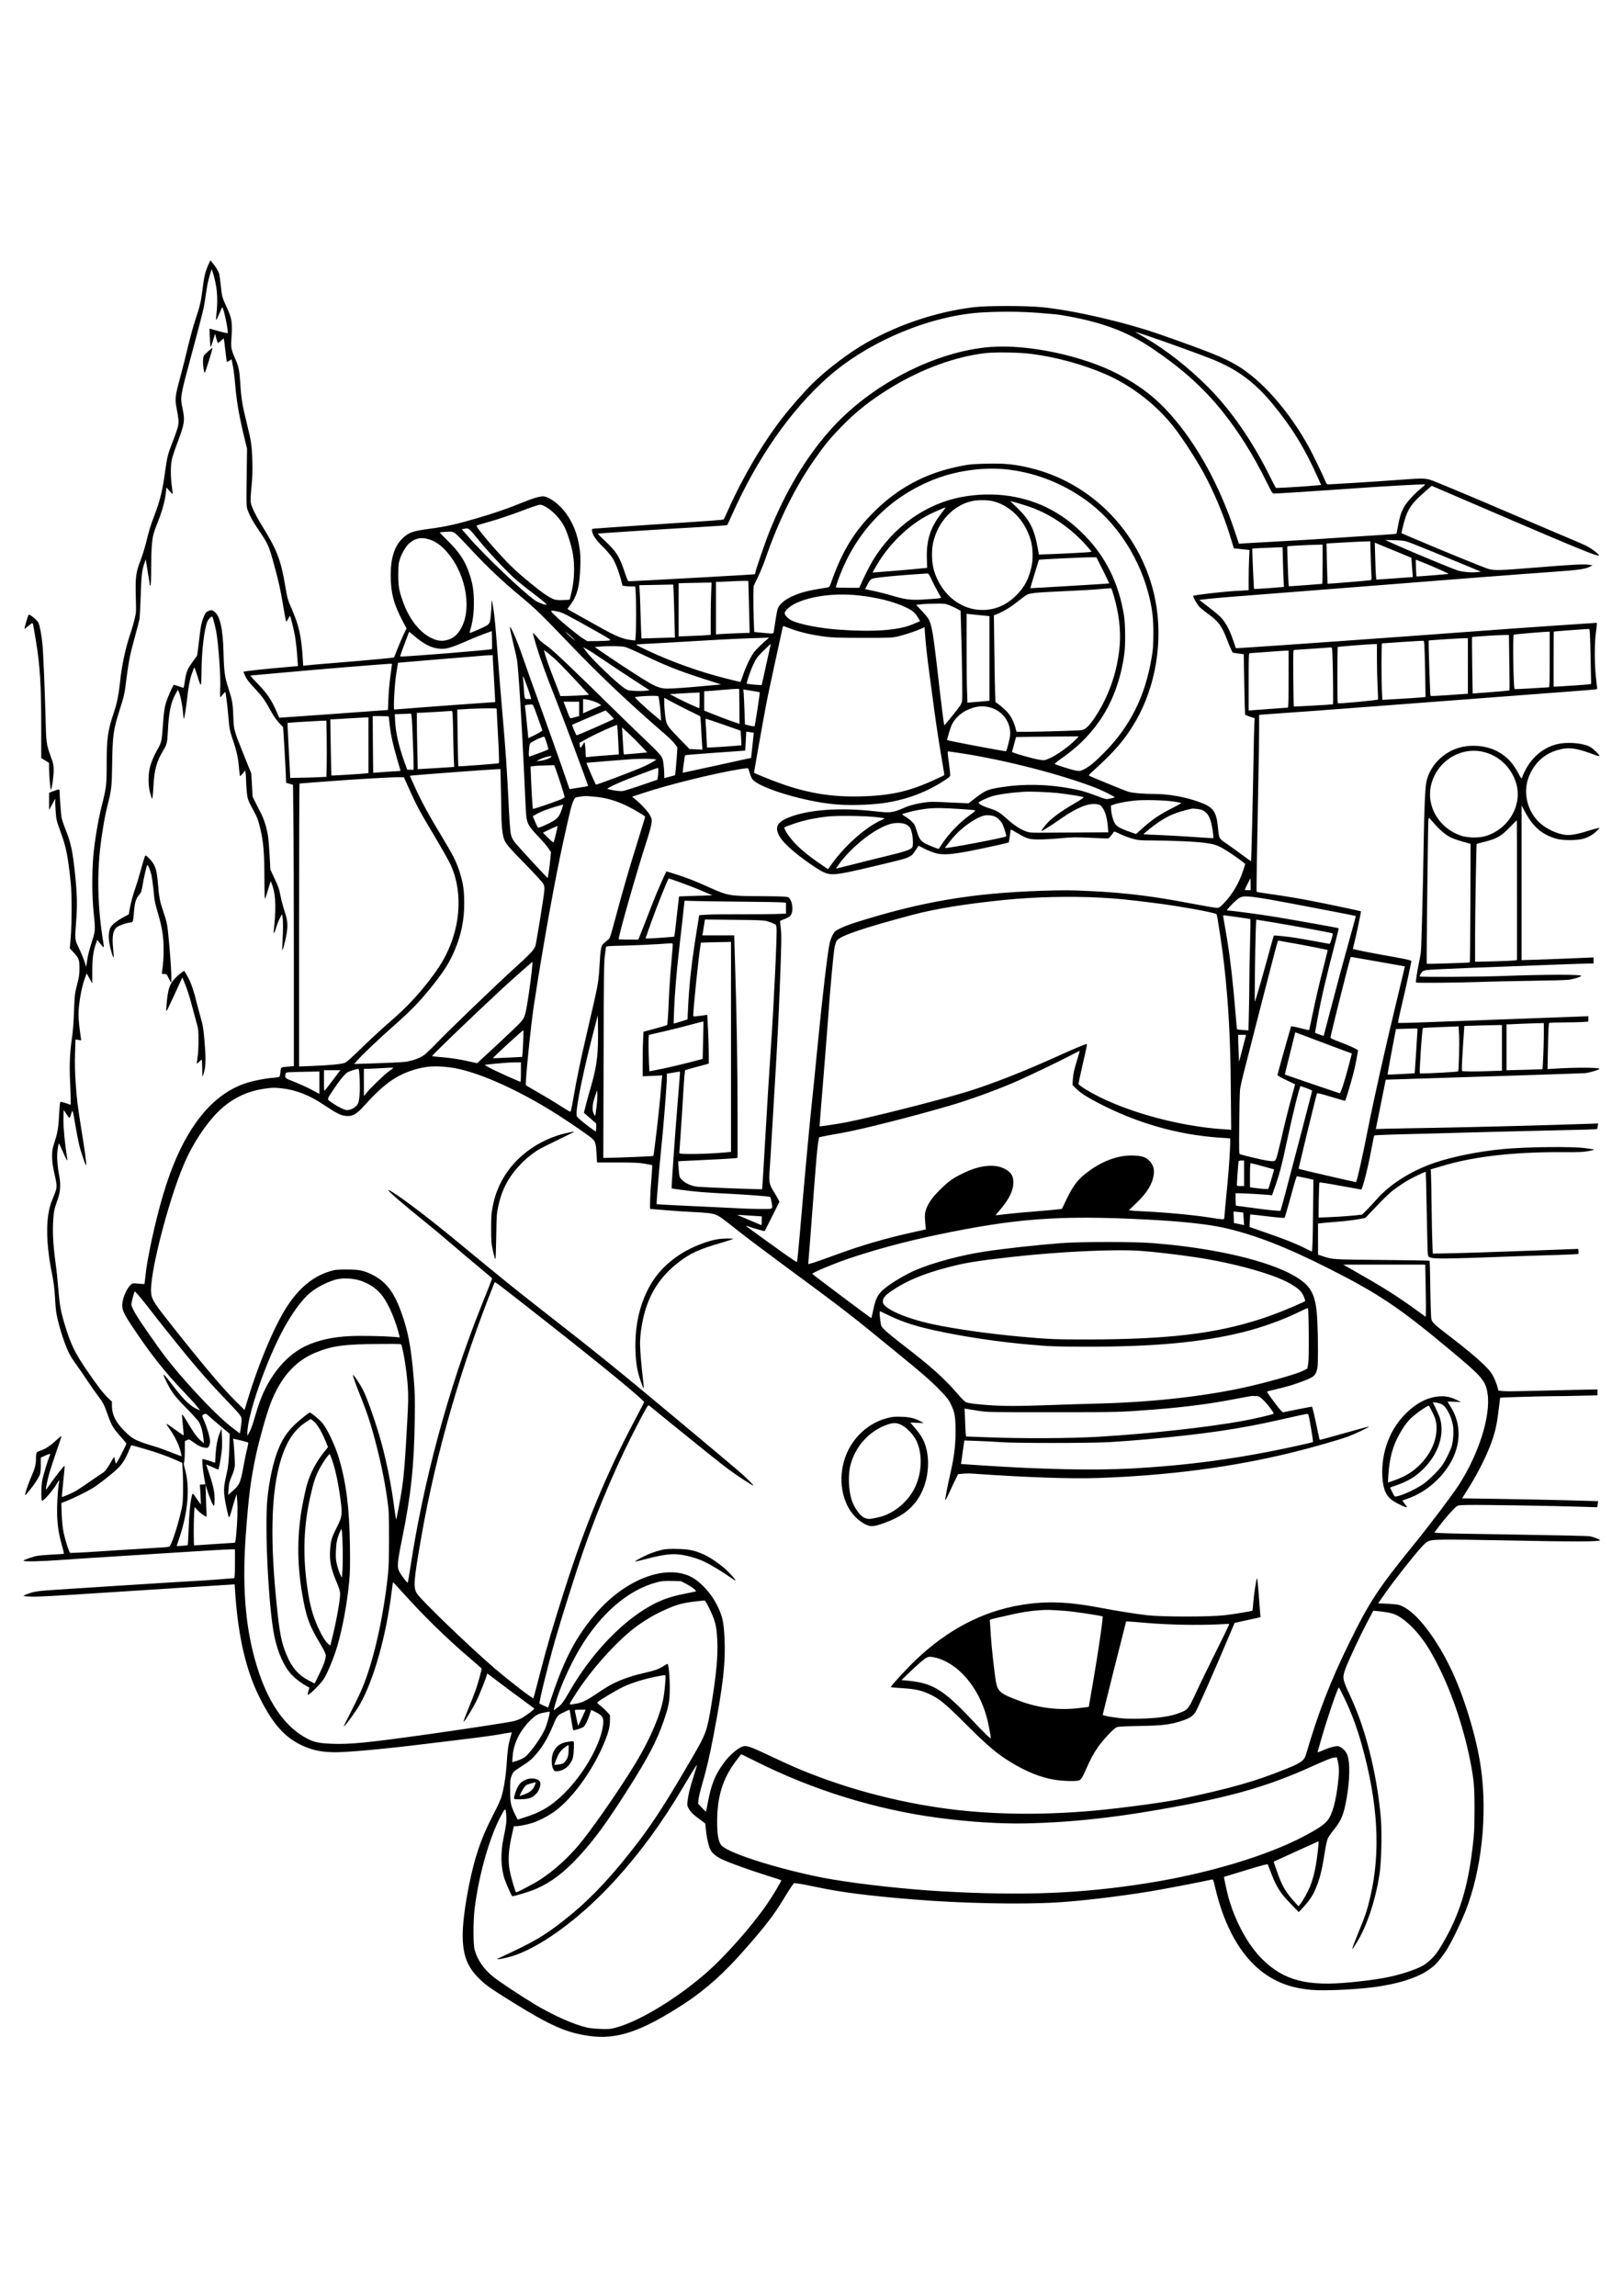 <?xml version="1.0" standalone="no"?>
<!DOCTYPE svg PUBLIC "-//W3C//DTD SVG 20010904//EN"
 "http://www.w3.org/TR/2001/REC-SVG-20010904/DTD/svg10.dtd">
<svg version="1.0" xmlns="http://www.w3.org/2000/svg"
 width="2480pt" height="3508pt" viewBox="0 0 2480 3508"
 preserveAspectRatio="xMidYMid meet">
<g transform="translate(0,3508) scale(0.1,-0.1)"
fill="#000000" stroke="none">
<path d="M3177 31019 c-42 -98 -60 -174 -82 -354 -24 -194 -40 -263 -105 -455
-32 -96 -84 -283 -115 -415 -31 -132 -85 -346 -120 -475 -75 -274 -83 -332
-61 -450 38 -204 40 -227 27 -298 -7 -37 -44 -143 -81 -237 -70 -175 -88 -245
-115 -445 -40 -297 -80 -462 -164 -680 -62 -162 -79 -217 -134 -440 -19 -74
-55 -189 -81 -255 -69 -175 -79 -253 -71 -550 7 -234 6 -243 -19 -345 -14 -58
-37 -139 -51 -180 -88 -255 -145 -522 -175 -815 -15 -151 -45 -295 -86 -417
-97 -287 -114 -403 -114 -788 0 -340 -3 -365 -79 -665 -52 -204 -106 -531
-126 -764 -21 -259 -19 -611 5 -841 28 -257 27 -290 -14 -418 -51 -159 -74
-248 -87 -340 l-11 -83 -30 88 c-16 49 -53 138 -83 200 -64 130 -63 124 -40
428 17 219 13 400 -16 680 -38 372 -64 494 -151 712 -27 67 -53 146 -58 175
-8 46 -30 339 -30 406 0 28 -10 28 -92 -4 l-68 -26 0 -131 0 -132 41 75 c56
103 61 111 55 78 -4 -15 -2 -90 4 -168 10 -137 12 -144 74 -315 88 -238 115
-376 158 -795 17 -168 16 -605 -1 -817 l-14 -172 55 -59 c83 -90 93 -117 92
-247 0 -87 -6 -132 -28 -215 -42 -160 -46 -186 -56 -455 -5 -155 -17 -303 -30
-390 -32 -216 -41 -415 -30 -647 5 -112 10 -242 10 -290 l0 -87 -72 25 c-40
13 -78 22 -84 20 -7 -3 -14 -57 -18 -148 -11 -232 -23 -312 -68 -452 -39 -121
-42 -139 -42 -236 1 -79 9 -138 31 -240 53 -235 54 -220 -32 -428 -97 -236
-99 -620 -5 -1098 31 -154 42 -243 50 -380 5 -99 14 -204 19 -234 37 -213 143
-536 218 -664 19 -34 68 -106 108 -161 40 -55 108 -154 151 -220 43 -66 113
-165 154 -220 84 -111 103 -147 154 -292 59 -171 89 -220 218 -362 37 -41 68
-80 68 -87 0 -14 -97 -209 -134 -269 l-24 -39 -11 39 c-6 22 -11 46 -11 53 0
23 -20 2 -46 -49 -28 -56 -90 -147 -114 -167 -8 -7 -48 -34 -89 -60 -40 -26
-123 -83 -184 -126 -62 -43 -139 -94 -172 -112 -65 -35 -194 -89 -199 -83 -2
2 7 105 20 229 13 124 23 233 22 243 -3 17 -127 -140 -239 -300 -23 -35 -44
-61 -46 -59 -7 7 25 161 53 258 15 51 62 195 105 320 44 125 79 232 79 239 0
6 -36 -23 -80 -64 -89 -84 -169 -136 -246 -161 -58 -19 -64 -29 -64 -117 0
-90 -17 -155 -71 -278 -49 -111 -103 -271 -93 -280 2 -2 5 -2 7 0 2 2 26 31
53 64 70 83 148 202 164 250 9 24 14 83 13 148 l0 108 52 24 c86 38 99 41 90
19 -35 -81 -108 -324 -121 -400 -16 -96 -17 -285 -1 -301 15 -14 159 149 215
243 36 61 51 79 47 59 -14 -80 -26 -215 -31 -360 -9 -221 13 -421 68 -608 22
-76 37 -141 34 -144 -2 -3 -83 -9 -178 -13 -95 -5 -198 -14 -228 -19 -68 -13
-210 -63 -210 -73 0 -19 244 -14 605 12 149 11 457 31 685 45 228 14 618 39
865 55 514 34 958 60 1028 60 l47 0 0 -220 c0 -138 -4 -220 -10 -220 -5 0 -83
-6 -172 -14 -90 -8 -219 -17 -288 -21 -224 -11 -2332 -145 -2441 -155 -58 -5
-127 -14 -155 -20 -59 -13 -164 -52 -164 -61 0 -4 53 -9 118 -12 82 -3 389 13
1027 55 501 32 1173 75 1495 96 l585 37 12 -170 c46 -636 163 -1139 358 -1535
231 -471 439 -686 775 -802 115 -40 239 -58 395 -58 198 0 752 51 1315 120
179 22 458 56 620 75 316 38 507 65 663 94 53 10 97 16 97 12 0 -3 -12 -44
-25 -91 -28 -95 -40 -180 -55 -413 -11 -168 -44 -367 -79 -482 -12 -38 -51
-126 -86 -195 -157 -303 -220 -452 -297 -700 -110 -359 -208 -926 -208 -1209
0 -308 68 -489 251 -668 106 -104 167 -147 509 -360 579 -360 825 -469 1178
-518 418 -59 797 70 1442 490 327 213 618 473 934 835 315 359 441 524 584
759 52 86 110 178 129 204 l35 48 62 -7 c33 -3 162 -28 286 -54 374 -80 789
-133 1480 -189 726 -60 1636 -78 2185 -46 373 23 910 86 1410 166 193 31 809
149 962 184 20 5 23 -3 49 -113 142 -615 402 -1070 754 -1322 207 -147 427
-224 714 -250 223 -20 779 9 1061 56 396 66 658 168 829 323 42 38 127 146
180 229 72 113 212 400 287 589 248 626 340 1471 238 2193 -66 470 -261 1110
-468 1534 -255 520 -566 898 -790 958 -20 6 -98 13 -174 17 l-139 6 117 167
c127 182 449 590 551 698 95 101 102 103 339 108 110 2 542 -3 960 -12 1008
-21 1425 -20 1425 3 0 11 -103 51 -155 60 -27 6 -529 17 -1115 26 -586 8
-1109 19 -1164 23 l-99 7 63 85 c85 115 223 273 267 307 36 28 39 28 197 31
185 4 1376 -15 1726 -28 129 -4 236 -7 236 -7 1 1 4 22 8 48 l7 45 -453 13
c-249 7 -716 16 -1038 21 -322 5 -586 9 -587 9 -2 1 23 40 54 89 153 236 293
505 371 709 80 208 105 318 137 598 9 76 17 140 18 141 5 5 655 24 818 24 102
0 294 3 427 7 l242 6 0 45 0 45 -352 -7 c-194 -4 -504 -11 -688 -16 -184 -6
-366 -7 -404 -3 l-70 8 -14 55 c-7 30 -31 93 -53 139 -31 66 -56 101 -121 168
-104 107 -316 286 -563 473 -222 170 -261 205 -273 257 -6 21 -13 229 -16 462
-3 233 -8 427 -12 430 -3 3 -330 9 -727 12 -755 7 -754 7 -899 55 l-78 26 0
238 0 237 48 6 c26 4 137 13 247 22 110 8 251 25 314 37 l114 21 76 80 c235
247 295 305 386 371 55 40 134 92 175 116 87 51 280 143 286 137 2 -2 9 -276
15 -608 6 -332 13 -624 17 -648 7 -44 8 -45 57 -58 57 -16 333 -12 955 12 201
8 527 19 725 25 198 5 406 13 463 16 l102 6 0 39 c0 21 -3 39 -7 39 -5 0 -377
-14 -828 -31 -451 -17 -949 -33 -1106 -36 l-286 -5 -6 158 c-4 88 -9 348 -12
579 -3 231 -7 449 -9 485 l-4 65 211 62 c471 138 1078 205 1802 201 246 -2
316 1 389 15 49 9 91 19 93 21 5 5 -19 10 -132 25 -200 28 -902 20 -1260 -14
-362 -34 -767 -115 -1040 -208 -363 -124 -687 -328 -895 -566 -46 -53 -114
-125 -150 -161 l-66 -66 -105 -12 c-92 -11 -436 -32 -528 -32 l-33 0 3 264 c2
145 7 267 11 271 4 4 145 -18 315 -50 169 -31 314 -57 322 -58 19 -3 107 344
157 618 20 110 40 204 44 208 4 5 264 15 576 22 313 8 720 19 904 24 184 6
648 17 1030 26 709 15 889 21 895 27 1 1 6 21 9 44 l7 40 -88 -3 c-653 -23
-1770 -52 -2388 -63 -324 -5 -665 -12 -756 -14 l-166 -5 76 377 76 377 85 3
c1358 42 2911 93 2960 97 65 6 220 52 220 66 0 21 -377 23 -694 2 l-99 -6 7
349 c5 253 10 351 19 356 7 4 102 8 213 8 110 0 242 3 292 6 l92 7 0 41 0 41
-72 -3 c-40 -1 -489 -18 -998 -37 -509 -19 -1129 -42 -1377 -51 -249 -10 -456
-14 -460 -11 -4 4 21 123 55 265 34 141 80 345 102 452 22 107 42 204 45 216
4 20 -4 23 -128 48 -72 14 -222 42 -332 61 -175 31 -425 82 -432 88 -1 2 10
47 24 102 26 102 103 468 99 472 -4 4 -277 63 -541 117 -338 69 -565 108 -836
146 -117 16 -214 32 -217 35 -5 5 4 569 28 1800 6 253 10 560 10 682 l0 221
63 6 c34 3 141 11 237 17 96 5 819 59 1605 119 787 60 1824 139 2305 175 481
36 894 68 918 71 37 5 41 8 37 27 -2 12 -12 94 -21 182 -20 202 -19 506 1 650
8 60 15 120 15 134 l0 26 -625 -42 c-344 -23 -925 -64 -1292 -92 -774 -59
-3276 -237 -3468 -247 l-130 -7 -39 114 c-44 129 -81 209 -136 289 -48 70 -84
103 -250 231 l-135 104 150 17 c83 9 251 24 375 33 124 9 900 70 1725 135
1583 126 2571 202 3175 245 371 26 474 41 545 78 l40 21 -55 8 c-77 12 -252 3
-815 -43 -548 -44 -621 -46 -714 -23 -57 14 -679 268 -1177 480 l-160 69 21
90 c62 261 114 346 333 538 l109 95 1164 -500 c1055 -453 1359 -576 1390 -566
20 7 -105 105 -186 146 -44 22 -141 65 -215 95 -74 31 -576 244 -1115 475
-540 231 -1016 429 -1058 441 -98 27 -133 26 -533 -4 -275 -21 -980 -65 -1035
-65 -9 0 -22 14 -30 33 -36 91 -189 407 -251 522 -308 563 -728 1041 -1114
1267 -204 119 -424 208 -1164 467 -544 190 -1314 368 -1810 418 -246 24 -844
24 -1045 -1 -565 -71 -1125 -256 -1630 -539 -260 -146 -603 -405 -828 -625
-120 -117 -340 -368 -463 -527 -304 -393 -609 -913 -834 -1420 -29 -66 -57
-124 -61 -129 -8 -10 -108 -17 -1154 -85 -429 -29 -799 -54 -822 -57 -41 -5
-42 -6 -36 -37 13 -69 56 -133 160 -235 58 -57 124 -134 148 -170 47 -73 100
-209 135 -343 l22 -87 46 -6 c24 -3 68 -6 97 -6 l52 0 6 -82 c9 -106 9 -558 1
-664 l-7 -80 -71 9 c-113 14 -208 51 -406 159 -167 92 -550 306 -558 313 -2 2
17 30 43 63 104 138 143 285 152 579 5 147 2 204 -12 295 -34 212 -93 366
-202 520 -93 132 -244 249 -341 264 -48 7 -153 -22 -312 -87 -241 -98 -443
-168 -720 -249 -299 -88 -478 -128 -725 -160 -249 -33 -310 -55 -403 -144
-123 -117 -182 -301 -182 -563 0 -273 47 -447 195 -725 l47 -88 -55 -117 c-30
-65 -71 -163 -92 -218 -21 -55 -41 -103 -44 -108 -7 -7 -280 -33 -931 -87
-201 -16 -386 -32 -411 -36 l-46 -5 -7 113 c-19 325 -58 503 -163 743 -67 154
-71 167 -102 350 -69 409 -128 564 -347 916 -101 162 -173 308 -182 371 -5 34
-1 120 11 238 14 141 17 234 13 395 -6 231 -17 309 -87 587 -67 270 -83 369
-99 626 -10 164 -25 235 -66 328 -72 163 -77 188 -68 324 18 252 9 313 -72
486 -68 145 -72 162 -89 321 -8 79 -19 161 -24 182 -8 39 -58 122 -108 180
l-29 34 -37 -84z m128 -327 c18 -121 19 -257 4 -387 -6 -51 -9 -101 -7 -111 1
-10 23 30 47 89 24 59 46 106 48 103 24 -24 94 -361 82 -394 -2 -5 -65 8 -139
29 -74 21 -136 38 -138 39 -4 0 10 -265 15 -280 3 -8 19 34 37 93 l32 108 19
-71 c11 -38 22 -70 25 -70 4 0 25 16 47 35 l41 35 6 -27 c3 -16 12 -95 22
-178 9 -82 18 -152 20 -154 1 -2 19 6 38 18 l34 22 10 -48 c21 -96 32 -182 47
-353 24 -269 60 -471 147 -830 l33 -135 -4 -285 c-8 -598 -8 -599 17 -663 36
-94 69 -153 172 -306 147 -220 148 -222 249 -596 51 -190 81 -328 111 -510 23
-137 45 -259 49 -270 7 -17 11 -14 32 28 13 26 26 47 29 47 8 0 56 -190 75
-295 17 -95 32 -232 40 -371 l7 -100 -139 -12 c-343 -29 -693 -67 -693 -75 0
-5 14 -38 30 -72 22 -46 63 -98 148 -188 115 -123 144 -164 258 -370 27 -49
76 -117 110 -153 l60 -63 17 -268 c9 -147 19 -339 23 -425 l6 -157 52 -15 53
-16 6 -532 c4 -293 7 -1260 7 -2149 l0 -1617 -82 -7 c-119 -9 -114 -7 -122
-76 -4 -33 -9 -66 -12 -74 -4 -9 -33 -15 -92 -20 -140 -10 -343 -52 -465 -97
-539 -197 -953 -770 -1227 -1698 -120 -406 -244 -977 -269 -1244 -6 -60 -12
-111 -14 -112 -2 -2 -43 0 -93 5 -87 8 -90 8 -117 -18 -63 -58 -127 -208 -129
-304 -3 -79 26 -142 149 -327 282 -425 498 -698 800 -1013 78 -81 165 -177
192 -212 l50 -64 -36 16 c-111 46 -215 145 -386 370 -155 203 -172 212 -88 42
77 -153 122 -212 301 -394 92 -93 179 -190 192 -215 32 -57 55 -143 66 -242
l8 -77 -47 40 c-57 47 -109 119 -210 289 -46 79 -75 118 -77 107 -2 -10 4 -83
12 -164 9 -80 14 -148 12 -151 -3 -2 -62 37 -131 88 -69 51 -128 90 -131 87
-3 -2 20 -40 51 -83 72 -100 139 -238 163 -334 11 -41 18 -76 17 -78 -1 -2
-69 24 -151 56 -82 33 -189 72 -239 87 -315 95 -356 115 -485 245 -133 132
-190 248 -190 385 l0 61 -61 59 c-77 76 -154 175 -306 396 -195 283 -260 414
-349 707 -70 231 -82 302 -109 624 -8 102 -22 235 -31 295 -38 269 -52 482
-43 653 9 172 16 205 70 355 41 112 49 228 25 355 -32 172 -40 309 -26 408 7
51 16 92 20 92 4 0 30 -55 59 -122 60 -138 77 -165 67 -103 -33 207 -57 448
-57 579 0 81 2 150 4 153 3 2 22 -23 42 -56 21 -34 42 -61 46 -61 5 0 17 28
26 61 22 79 24 73 63 -161 17 -102 42 -234 56 -295 26 -115 105 -346 112 -326
6 17 -24 237 -73 536 -59 366 -72 471 -90 740 -10 160 -13 293 -8 437 l6 207
44 -6 44 -6 -6 39 c-26 183 -35 272 -35 360 0 142 40 382 86 517 20 60 38 107
39 105 2 -2 21 -37 44 -78 l41 -75 0 180 c0 196 14 308 52 418 l24 69 44 -56
c25 -31 48 -56 53 -56 4 0 5 15 2 33 -99 579 -110 1128 -31 1658 37 246 51
319 90 477 60 237 65 286 70 637 6 432 19 524 116 824 55 171 73 242 85 341
51 397 64 470 136 733 40 144 76 285 81 312 4 28 12 187 18 355 9 309 19 388
58 500 l19 55 8 -50 c4 -27 18 -114 31 -192 13 -78 24 -148 24 -155 0 -9 3 -9
10 2 6 9 10 121 10 266 0 265 11 420 36 518 9 33 42 125 75 206 59 148 102
307 115 434 l7 69 48 -54 c26 -30 48 -49 48 -44 1 6 -6 60 -14 120 -19 140
-19 303 -1 397 8 40 44 151 80 246 116 307 124 354 86 537 -38 183 -38 180
134 819 179 666 189 706 216 891 26 182 36 232 68 339 l26 88 28 -88 c15 -49
34 -135 43 -192z m12565 -392 c146 -11 294 -25 330 -31 608 -99 1010 -245
1405 -511 455 -307 781 -599 1071 -960 247 -307 471 -663 675 -1075 89 -180
91 -183 122 -183 51 0 640 38 1016 65 700 50 1277 82 1287 73 2 -3 -28 -31
-67 -63 -113 -94 -221 -215 -261 -291 -42 -81 -62 -146 -88 -291 -11 -59 -21
-107 -22 -108 -5 -3 -313 -24 -733 -50 -214 -14 -417 -27 -450 -30 -33 -3
-301 -19 -595 -35 -294 -16 -556 -31 -582 -33 l-47 -4 -62 186 c-234 706 -577
1330 -981 1786 -226 256 -468 443 -798 617 -533 281 -1380 462 -1955 417 -847
-65 -1835 -578 -2449 -1269 -373 -421 -681 -935 -927 -1547 -67 -167 -219
-611 -219 -638 0 -8 -4 -16 -9 -19 -7 -4 -1848 -106 -1919 -106 -17 0 -27 20
-63 128 -83 250 -128 323 -304 488 -63 59 -113 109 -111 111 4 5 1012 70 1511
98 253 15 463 29 467 33 4 4 36 73 72 154 386 868 899 1605 1471 2109 626 552
1589 951 2390 988 292 14 555 11 825 -9z m1690 -359 c249 -83 832 -295 980
-356 374 -153 639 -351 909 -680 293 -355 485 -668 686 -1117 l53 -117 -52 -5
c-118 -13 -488 -37 -638 -41 -3 0 -49 86 -101 191 -262 528 -586 995 -930
1343 -298 300 -650 577 -967 760 -147 85 -157 91 -149 91 3 0 97 -31 209 -69z
m-1815 -266 c382 -47 805 -162 1155 -315 396 -173 777 -470 1045 -815 126
-163 336 -486 448 -692 150 -275 300 -630 393 -929 l68 -221 120 -13 119 -12
-6 -127 c-4 -69 -7 -207 -7 -307 l0 -181 -212 -12 c-192 -11 -622 -62 -634
-74 -11 -11 66 -144 103 -178 21 -20 79 -66 129 -102 154 -112 206 -184 283
-387 39 -102 76 -187 87 -199 3 -3 41 -10 87 -15 l82 -11 8 -460 c4 -252 10
-462 15 -466 4 -3 38 -17 75 -29 l69 -22 -6 -117 c-3 -64 -8 -276 -11 -471 -9
-547 -34 -1592 -38 -1596 -2 -2 -52 32 -111 77 -60 45 -167 122 -239 173 -149
103 -137 84 -156 266 -26 249 -70 308 -285 387 -212 77 -464 123 -684 123
-179 0 -348 16 -412 38 -63 22 -543 218 -578 236 -22 11 -20 14 60 86 325 294
482 478 640 750 310 533 424 1230 302 1852 -195 994 -949 1788 -1914 2019
-236 57 -394 72 -665 65 -209 -5 -260 -9 -390 -35 -545 -106 -979 -340 -1366
-737 -282 -289 -462 -593 -620 -1047 -21 -60 -27 -68 -54 -72 -312 -50 -388
-69 -541 -136 -114 -50 -201 -126 -222 -194 -10 -33 -35 -183 -58 -342 -6 -38
2 -38 -179 -20 l-120 12 -8 200 c-4 110 -6 268 -5 350 l3 150 67 140 c37 77
87 199 111 270 205 595 458 1105 760 1535 156 222 230 312 402 489 235 242
459 417 781 612 462 279 979 465 1429 515 151 16 500 11 680 -11z m-329 -1770
c452 -56 887 -237 1253 -523 431 -337 761 -866 895 -1432 47 -202 60 -320 60
-550 -1 -187 -4 -236 -28 -375 -98 -585 -329 -1045 -724 -1444 -153 -154 -220
-209 -312 -256 -53 -27 -57 -28 -123 -17 -67 12 -305 87 -320 101 -4 4 28 31
70 61 261 180 434 346 599 575 204 282 344 656 395 1055 18 135 15 441 -5 570
-76 484 -270 885 -588 1216 -168 174 -333 302 -528 407 -396 214 -877 283
-1355 196 -561 -103 -1059 -458 -1373 -981 -45 -74 -129 -242 -185 -370 l-17
-38 -180 0 c-99 0 -180 4 -180 8 0 5 20 62 43 128 268 736 788 1267 1499 1534
343 128 754 178 1104 135z m-253 -480 c273 -63 497 -291 587 -597 33 -112 38
-297 11 -409 -44 -186 -101 -297 -214 -416 -165 -174 -362 -255 -585 -240
-316 21 -592 263 -692 607 -33 115 -38 298 -12 417 72 323 308 575 597 638 82
18 230 18 308 0z m537 -77 c339 -109 681 -343 929 -635 l52 -62 -33 -5 c-39
-6 -360 -23 -603 -32 l-170 -6 -19 103 c-53 293 -120 423 -317 615 l-104 100
85 -23 c47 -13 128 -38 180 -55z m-7362 -10 c109 -62 224 -185 285 -303 48
-94 115 -309 133 -430 27 -174 20 -376 -17 -545 -17 -74 -32 -137 -35 -140 -3
-3 -51 -7 -106 -8 -114 -4 -137 3 -253 77 -107 69 -363 278 -501 409 -201 189
-587 639 -561 653 7 4 104 33 217 65 113 32 320 102 460 155 140 54 270 98
289 98 21 1 55 -11 89 -31z m6107 -18 c-3 -6 -35 -48 -70 -94 -165 -219 -222
-407 -212 -692 l4 -130 -236 -22 c-130 -12 -301 -27 -381 -32 -80 -6 -161 -12
-181 -14 l-37 -4 46 82 c190 339 500 643 822 806 65 33 223 102 248 109 2 1 0
-4 -3 -9z m-7134 -487 c151 -186 450 -504 579 -614 41 -36 134 -109 205 -164
200 -153 268 -209 257 -213 -22 -7 -125 31 -177 66 -174 118 -768 683 -1010
962 l-109 125 35 6 c74 14 68 18 220 -168z m-358 102 c20 -14 132 -128 247
-253 243 -261 469 -475 761 -718 234 -195 299 -259 750 -729 455 -475 880
-877 1452 -1373 58 -50 125 -116 147 -146 l41 -54 -11 -163 c-7 -90 -15 -186
-18 -213 l-7 -50 -82 -22 -83 -22 0 61 c0 34 -5 102 -11 151 -10 79 -15 95
-49 141 -21 28 -107 116 -191 195 -85 80 -262 251 -394 380 -774 761 -1045
1018 -1142 1088 -56 39 -111 83 -122 98 -42 53 -93 106 -98 101 -2 -3 21 -89
52 -191 59 -195 155 -461 273 -756 116 -291 523 -1382 518 -1388 -3 -3 -68
-15 -144 -26 l-139 -22 -123 356 c-68 195 -210 594 -315 885 -106 292 -232
643 -279 782 -48 139 -111 303 -142 365 -52 108 -54 111 -49 65 2 -26 25 -129
49 -230 25 -100 50 -211 56 -247 22 -136 73 -953 110 -1770 27 -598 28 -628
45 -689 18 -70 56 -122 180 -251 56 -58 120 -132 142 -166 l42 -61 -10 -109
c-5 -60 -16 -147 -24 -194 -8 -47 -15 -89 -15 -93 0 -13 -480 509 -518 563
-22 32 -39 72 -48 116 -8 38 -23 247 -34 488 -22 468 -43 779 -95 1371 -19
220 -46 551 -60 735 -42 559 -55 710 -76 840 -11 68 -22 126 -24 129 -3 2 -5
-25 -5 -61 0 -35 -5 -114 -11 -174 -12 -124 -16 -130 -119 -180 -68 -33 -190
-84 -201 -84 -4 0 -1 21 7 48 38 121 56 256 55 412 0 180 -17 289 -66 437 -69
205 -149 329 -332 510 -68 66 -123 124 -123 127 0 5 59 11 145 14 39 2 59 -4
88 -23z m-418 -89 c114 -30 208 -95 306 -212 295 -350 378 -900 181 -1192 -49
-71 -98 -110 -170 -134 -76 -25 -146 -23 -219 6 -203 79 -378 293 -480 586
-57 160 -68 230 -67 405 1 145 3 168 27 241 24 73 78 168 124 219 10 11 38 33
63 49 69 45 147 56 235 32z m14990 -49 c79 -28 570 -228 893 -363 l213 -89
-73 -6 c-85 -8 -214 4 -278 24 -94 30 -745 300 -980 407 l-135 61 145 -4 c123
-4 156 -9 215 -30z m-581 -194 c3 -115 8 -247 11 -295 5 -85 4 -88 -18 -92
-30 -7 -649 -57 -652 -54 -1 2 -5 141 -9 309 l-6 306 257 15 c142 8 292 16
334 16 l77 2 6 -207z m497 8 l125 -52 11 -147 c6 -81 11 -148 10 -148 -1 -1
-126 -10 -279 -20 l-276 -19 -6 40 c-3 22 -9 149 -12 283 l-7 242 154 -64 c85
-35 211 -87 280 -115z m-1231 -151 c0 -165 -3 -300 -7 -300 -5 0 -120 -9 -257
-20 -137 -11 -251 -18 -253 -16 -6 6 -27 605 -22 610 5 5 326 22 467 24 l72 2
0 -300z m-606 33 c3 -126 8 -262 11 -304 l4 -76 -225 -18 c-124 -9 -228 -15
-231 -12 -5 6 -32 609 -27 616 3 3 219 13 410 19 l52 2 6 -227z m-2750 -126
c54 -108 97 -199 95 -201 -3 -3 -1201 -74 -1205 -72 -2 1 128 429 131 434 5 6
690 39 809 38 l70 -1 100 -198z m4907 113 c140 -56 379 -163 375 -168 -4 -3
-490 -42 -492 -39 -3 4 -13 257 -10 257 1 0 58 -22 127 -50z m-7525 -257 c25
-54 68 -137 95 -184 27 -48 49 -89 49 -92 0 -7 -99 -16 -284 -27 -180 -10
-261 0 -458 58 -75 23 -190 52 -255 67 -65 14 -128 28 -141 30 l-22 5 26 52
c47 94 60 105 128 117 80 14 353 40 591 56 105 7 198 13 208 14 14 1 29 -23
63 -96z m-2794 -288 c4 -148 8 -327 10 -396 l3 -127 -175 -6 c-96 -3 -212 -9
-257 -12 l-83 -6 0 401 0 401 68 1 c37 1 121 5 187 9 66 4 147 6 180 6 l60 -1
7 -270z m-575 93 c-4 -83 -7 -262 -7 -398 l0 -248 -52 -5 c-29 -4 -140 -9
-245 -13 l-193 -7 0 406 0 406 118 4 c64 1 177 4 251 5 l134 2 -6 -152z m-573
-10 c3 -73 9 -256 12 -405 l7 -273 -79 -1 c-44 -1 -158 -4 -255 -8 l-177 -6
-6 130 c-3 72 -8 222 -11 335 -3 113 -8 238 -11 277 l-6 73 169 3 c92 1 209 4
259 5 l92 2 6 -132z m6725 -39 c76 -258 108 -520 92 -739 -29 -381 -147 -747
-345 -1065 -102 -164 -173 -239 -236 -249 -50 -8 -614 -25 -846 -26 l-151 0
-17 63 c-31 112 -82 201 -155 270 -37 34 -85 76 -108 92 l-41 29 -6 131 c-3
71 -9 369 -12 662 l-7 532 27 11 c101 38 229 113 324 190 59 47 123 95 143
107 47 30 130 40 409 53 417 19 632 31 760 44 69 7 128 10 131 7 4 -4 21 -54
38 -112z m-3914 6 c290 -30 555 -96 742 -186 104 -50 139 -81 191 -172 l22
-38 -23 -8 c-12 -5 -56 -23 -97 -41 -217 -91 -603 -118 -1130 -79 -285 21
-589 80 -712 139 -56 26 -108 81 -108 113 0 36 85 111 170 151 236 111 596
157 945 121z m1396 -149 c35 -14 89 -38 120 -55 l57 -31 6 -203 c16 -524 25
-1136 17 -1174 -4 -23 -17 -54 -27 -70 -29 -45 -237 -303 -244 -303 -7 0 -43
290 -115 920 -56 483 -78 608 -124 699 -13 24 -61 83 -108 131 l-84 89 43 5
c69 9 124 12 264 14 118 2 138 -1 195 -22z m-5985 -97 c69 -12 149 -53 542
-274 249 -139 281 -160 260 -168 -13 -5 -95 -10 -184 -11 l-160 -1 -57 35
c-83 52 -309 235 -417 339 -105 100 -105 102 16 80z m6482 -60 l122 -12 0
-647 0 -646 -169 -15 -168 -14 -6 170 c-4 94 -7 399 -7 679 l0 509 53 -6 c28
-3 107 -11 175 -18z m-2938 -196 c149 -58 330 -101 549 -130 103 -14 208 -17
571 -18 425 0 449 1 540 22 106 25 266 78 351 116 l56 26 7 -97 c12 -164 35
-375 72 -647 19 -143 50 -375 69 -515 35 -262 86 -592 132 -853 14 -81 24
-149 22 -150 -2 -2 -53 -26 -114 -54 -411 -193 -691 -258 -1169 -270 -440 -11
-805 49 -1231 202 -126 45 -382 149 -393 159 -2 3 119 689 188 1059 17 87 72
350 124 585 52 235 102 467 112 515 14 73 20 87 33 81 9 -3 45 -17 81 -31z
m12234 -80 c3 -38 9 -226 12 -420 l7 -352 -24 -5 c-23 -5 -482 -36 -526 -36
l-23 0 0 420 c0 231 1 421 3 421 6 3 439 36 488 38 l56 1 7 -67z m-16776 -239
c-15 -14 -1391 -125 -1403 -113 -2 3 27 89 66 192 l71 186 72 -60 c148 -126
258 -184 376 -198 112 -14 177 5 485 139 66 29 167 70 225 90 l105 38 3 -135
c1 -75 1 -137 0 -139z m1237 165 l40 -43 -50 41 c-27 23 -63 56 -80 74 l-30
33 40 -31 c22 -17 58 -51 80 -74z m14925 -324 c0 -333 -3 -425 -12 -425 -7 0
-127 -7 -266 -16 -139 -9 -255 -14 -258 -11 -19 19 -31 813 -13 831 5 5 423
41 517 45 l32 1 0 -425z m-617 -47 c4 -231 5 -423 2 -426 -2 -2 -130 -14 -283
-26 l-279 -21 -7 429 c-3 236 -4 431 -2 434 5 5 381 28 492 31 l71 1 6 -422z
m-11318 374 c-107 -91 -186 -168 -222 -214 -52 -68 -127 -225 -172 -360 -18
-54 -35 -98 -37 -98 -3 0 -96 23 -207 51 -405 101 -839 255 -1209 430 -98 45
-178 86 -178 90 0 3 69 9 153 13 83 4 257 13 385 21 552 34 964 56 1207 64
143 4 267 9 275 9 8 1 10 -1 5 -6z m10685 -427 l0 -425 -22 0 c-13 0 -140 -9
-283 -20 -143 -10 -263 -16 -266 -12 -7 7 -34 841 -28 846 5 5 442 33 532 35
l67 1 0 -425z m-666 333 c3 -29 9 -222 13 -430 l6 -376 -54 -6 c-49 -5 -206
-15 -495 -32 l-111 -6 -6 114 c-9 156 -9 748 1 749 45 4 541 37 583 38 l56 1
7 -52z m-9989 -10 c-2 -7 -33 -147 -69 -311 -35 -164 -66 -301 -68 -303 -5 -5
-220 15 -226 21 -10 10 55 201 100 295 46 96 59 114 154 208 57 56 106 102
109 102 2 0 2 -6 0 -12z m9265 -215 c0 -126 5 -315 10 -422 6 -107 9 -196 7
-198 -12 -11 -606 -67 -616 -57 -7 6 -6 852 0 859 7 6 439 41 542 44 l57 1 0
-227z m-11489 183 c31 -8 168 -68 305 -134 324 -154 514 -230 871 -345 l292
-94 -232 -21 c-284 -27 -503 -42 -595 -42 -80 0 -154 23 -251 77 -104 58 -437
273 -655 422 l-198 136 68 6 c145 12 339 9 395 -5z m-574 -39 c32 -18 103 -64
158 -101 250 -168 418 -280 597 -396 l193 -125 -60 -8 c-33 -5 -107 -6 -165
-2 -99 5 -108 8 -159 41 -111 74 -476 422 -571 545 -34 43 -59 79 -57 79 3 0
31 -15 64 -33z m11386 -169 c7 -196 10 -667 5 -668 -28 -6 -594 -37 -598 -34
-3 3 -6 199 -8 435 -3 407 -2 429 15 430 10 0 135 9 278 18 143 10 269 19 281
20 20 1 21 -4 27 -201z m-11797 -60 c67 -68 192 -199 278 -293 l157 -170 -88
-7 c-48 -4 -147 -8 -219 -10 l-130 -3 -36 95 c-20 52 -66 171 -102 264 -36 93
-75 203 -87 245 -12 41 -24 81 -26 89 -12 31 140 -95 253 -210z m11124 -223
c0 -341 -3 -435 -12 -436 -7 0 -145 -10 -305 -22 l-293 -22 0 437 c0 410 1
438 18 439 9 0 123 9 252 18 129 10 259 19 288 20 l52 1 0 -435z m-12160 333
c0 -18 9 -179 20 -358 10 -178 18 -325 17 -326 -1 0 -148 -11 -327 -23 -179
-12 -523 -38 -765 -56 -242 -19 -444 -35 -449 -35 -18 0 2 377 29 549 14 91
27 165 28 166 1 1 290 25 642 54 352 28 651 53 665 55 14 2 51 4 83 5 l57 1 0
-32z m-1540 -102 c0 -2 -11 -85 -24 -183 -14 -98 -28 -255 -31 -349 l-7 -171
-157 -11 c-208 -16 -1393 -101 -1455 -104 l-50 -3 -41 96 c-83 190 -146 280
-324 462 -56 57 -80 87 -68 87 10 0 239 21 510 46 419 39 1513 129 1615 133
17 0 32 -1 32 -3z m2048 -296 c22 -58 49 -135 60 -172 l20 -68 -49 0 c-56 0
-54 -5 -64 155 -3 50 -8 115 -12 145 -3 30 -3 53 0 50 3 -3 23 -52 45 -110z
m3260 -352 l2 -267 -117 40 c-65 22 -187 68 -270 102 l-153 61 0 148 0 148 38
1 c20 0 127 9 237 19 110 10 214 17 230 16 l30 -1 3 -267z m311 216 c6 -6 -71
-508 -79 -518 -5 -5 -39 -1 -78 9 l-69 17 -7 206 c-4 114 -9 234 -12 268 l-6
61 123 -20 c68 -11 126 -22 128 -23z m-919 -124 c0 -66 -2 -120 -4 -120 -14 0
-248 108 -341 157 l-110 58 180 11 c99 6 201 12 228 12 l47 2 0 -120z m-626
48 c12 -54 25 -170 31 -261 l6 -99 -113 94 c-116 96 -291 258 -285 265 10 9
134 21 239 22 114 1 118 0 122 -21z m453 -200 l182 -90 5 -41 c3 -23 8 -96 11
-162 3 -66 8 -162 12 -214 l6 -94 -99 5 -99 5 -149 154 c-201 208 -203 212
-221 350 -8 62 -15 150 -15 196 l0 83 93 -51 c50 -28 174 -91 274 -141z
m-1455 141 c31 -10 73 -28 93 -41 33 -19 35 -23 19 -29 -11 -4 -74 -32 -141
-62 l-123 -55 0 109 0 110 48 -7 c26 -3 72 -15 104 -25z m-212 -118 l0 -110
-52 -15 c-29 -8 -61 -16 -71 -18 -19 -3 -18 -6 -90 185 l-26 67 119 0 120 0 0
-109z m-636 -123 c38 -106 71 -198 73 -205 3 -7 -39 -34 -104 -67 l-110 -54
-22 221 c-12 122 -24 236 -27 254 -7 35 -15 31 101 41 18 2 30 -22 89 -190z
m6919 143 c201 -56 331 -253 298 -454 -9 -54 -45 -191 -56 -214 -4 -8 -891
160 -901 170 -7 8 49 194 74 243 44 87 128 167 226 214 128 61 240 74 359 41z
m-7543 -33 c0 -13 9 -200 21 -416 12 -217 17 -397 13 -401 -9 -8 -615 -54
-621 -47 -2 2 -6 197 -10 435 l-6 431 39 1 c21 1 86 5 144 9 58 3 176 7 263 8
157 2 157 2 157 -20z m1790 -141 c-26 -20 -564 -257 -570 -250 -13 14 -72 154
-67 160 3 2 119 53 258 112 l254 108 65 -63 c35 -35 62 -65 60 -67z m-2456
-204 c3 -181 8 -373 11 -429 l5 -101 -187 -12 c-104 -6 -229 -14 -279 -17
l-91 -5 -6 287 c-4 158 -7 352 -7 431 l0 143 58 1 c46 1 407 22 473 28 15 1
17 -32 23 -326z m-630 185 c9 -135 26 -593 26 -685 l0 -73 -48 0 -49 0 -41
113 c-87 238 -137 457 -145 639 l-4 97 116 4 c64 1 121 4 128 5 7 1 13 -31 17
-100z m-354 55 c0 -5 7 -64 15 -133 17 -150 48 -290 110 -505 26 -88 50 -168
52 -177 4 -15 -1 -18 -33 -19 -22 0 -115 -6 -209 -13 -93 -7 -171 -12 -172
-12 -1 1 -3 196 -5 434 l-3 432 123 0 c67 0 122 -3 122 -7z m-310 -438 l0
-425 -22 -4 c-30 -6 -540 -38 -544 -34 -1 2 -6 196 -10 431 l-7 427 39 1 c21
0 131 7 244 14 113 6 226 13 253 14 l47 1 0 -425z m5425 314 l262 -92 7 -109
c4 -61 6 -112 4 -114 -5 -4 -432 -34 -488 -34 l-37 0 -7 153 c-4 83 -9 182
-13 220 -3 37 -2 67 2 67 4 0 126 -41 270 -91z m-6063 -191 c2 -139 2 -332 0
-430 l-4 -176 -122 -6 c-66 -3 -191 -7 -276 -8 l-155 -3 -22 420 c-12 231 -21
421 -20 421 4 3 465 31 528 33 l66 1 5 -252z m4454 -41 c5 -122 10 -223 10
-223 -1 -1 -104 -9 -231 -18 -126 -9 -240 -19 -252 -22 -21 -4 -23 -1 -23 34
0 66 -13 192 -19 192 -4 0 -17 -20 -31 -45 -27 -49 -37 -48 -42 4 l-3 33 139
76 c135 73 426 203 436 195 3 -3 10 -104 16 -226z m350 -92 l94 -100 -178 -17
c-97 -9 -179 -15 -180 -13 -2 2 -9 95 -15 208 l-12 204 99 -91 c54 -50 141
-136 192 -191z m1721 201 c1 -1 -8 -88 -19 -193 l-21 -192 -51 -11 c-28 -6
-262 -57 -521 -114 -258 -57 -471 -102 -472 -101 -5 3 30 260 36 266 3 4 211
21 461 39 250 17 456 32 457 33 1 1 5 67 9 145 l7 144 56 -7 c31 -4 57 -8 58
-9z m-3165 -152 c15 -49 28 -93 28 -99 0 -5 -62 -32 -138 -59 -75 -27 -143
-51 -149 -54 -15 -5 -17 39 -6 137 6 60 8 64 47 88 48 31 167 82 181 79 5 -1
22 -43 37 -92z m8093 55 c-109 -112 -292 -244 -412 -296 -69 -30 -76 -31 -140
-22 -95 13 -435 110 -430 123 2 6 17 59 33 118 l29 107 165 4 c91 1 307 4 480
5 l314 2 -39 -41z m-1743 -219 c678 -106 1511 -321 2048 -529 100 -39 290
-135 283 -142 -5 -4 -35 -13 -68 -19 -56 -12 -65 -11 -130 13 -270 99 -310
111 -480 142 -344 64 -708 72 -1037 21 -234 -36 -259 -47 -443 -190 l-76 -59
-232 11 c-128 7 -270 12 -317 12 -120 0 -315 -40 -420 -85 -192 -83 -219 -87
-452 -60 -553 62 -1040 26 -1338 -99 -145 -61 -189 -124 -156 -223 27 -80 85
-151 218 -268 131 -116 396 -302 484 -341 121 -53 197 -44 749 87 476 113 495
119 556 149 48 25 51 29 106 110 20 30 37 56 38 58 2 2 31 -13 66 -32 35 -19
102 -49 148 -65 161 -59 307 -44 966 101 105 23 193 44 197 47 4 3 12 49 19
101 6 52 13 96 14 98 1 1 44 -22 96 -53 152 -90 183 -99 334 -100 72 0 221 8
332 19 180 16 231 17 446 7 134 -6 255 -11 269 -11 22 0 45 24 99 103 3 5 28
-2 55 -16 81 -41 174 -77 256 -97 63 -17 111 -20 270 -20 315 -1 682 -18 826
-39 111 -16 146 -26 215 -59 101 -50 390 -250 384 -266 -3 -7 -16 -48 -30 -92
-59 -186 -165 -367 -289 -496 -70 -73 -78 -78 -116 -78 -23 0 -218 34 -434 75
-535 103 -987 158 -1488 181 -311 15 -403 16 -745 5 -1068 -34 -1846 -166
-2861 -487 -78 -25 -179 -64 -225 -87 -79 -40 -86 -46 -116 -102 -18 -33 -39
-91 -47 -130 -31 -142 -112 -832 -186 -1595 -33 -339 -73 -739 -90 -890 -29
-266 -114 -1192 -182 -1992 -18 -214 -36 -388 -41 -388 -13 0 -181 116 -397
273 -113 83 -243 177 -290 210 -113 80 -114 81 -45 57 77 -27 237 -72 240 -68
2 2 53 103 114 226 l111 222 -19 39 c-11 21 -44 78 -74 127 -63 104 -69 139
-56 323 5 63 20 311 34 550 14 240 34 580 45 756 34 552 59 1045 75 1465 27
710 29 813 15 923 -7 56 -11 104 -10 107 2 3 37 18 78 34 64 26 76 34 94 70
27 53 20 156 -14 219 -23 41 -24 42 -88 48 -36 4 -210 7 -387 8 -450 1 -483 7
-763 133 -216 98 -332 143 -505 199 -82 26 -150 47 -151 46 -12 -12 -155 -337
-199 -452 -32 -82 -97 -249 -144 -370 l-87 -220 -146 0 c-81 0 -150 3 -153 7
-16 15 274 1031 429 1508 36 109 67 224 71 262 7 62 5 70 -25 126 -30 57 -138
172 -233 249 l-39 31 184 61 c376 124 1050 291 1438 356 79 14 147 21 151 17
4 -4 16 -40 29 -81 15 -51 31 -83 51 -101 139 -131 767 -319 1219 -365 207
-22 533 -16 756 14 322 43 632 152 892 314 125 78 142 92 142 115 0 15 -9 97
-20 182 -24 185 -24 180 -6 180 8 0 102 -14 208 -30z m-6281 -54 c-19 -23
-103 -53 -166 -59 l-60 -6 50 26 c48 25 129 50 169 52 15 1 16 -2 7 -13z
m1572 -34 l38 -7 -68 -42 c-37 -22 -129 -66 -204 -97 -211 -86 -641 -247 -652
-243 -8 2 -150 328 -145 333 3 2 619 52 708 57 110 6 286 6 323 -1z m-1503
-149 c45 -118 140 -418 138 -432 -2 -7 -37 -27 -78 -42 -142 -55 -400 -142
-406 -137 -6 7 -20 227 -30 470 l-7 177 34 5 c35 6 114 11 251 14 l77 2 21
-57z m1569 -30 c0 -27 -4 -68 -7 -92 l-7 -43 -244 -84 c-133 -46 -264 -86
-290 -90 -44 -6 -197 18 -229 35 -13 8 165 92 328 155 191 73 435 165 443 165
4 1 7 -20 6 -46z m-2406 -230 c4 -141 7 -320 7 -399 0 -170 15 -331 37 -399
26 -81 64 -126 330 -397 147 -151 261 -275 274 -300 19 -37 21 -52 15 -117 -9
-99 -123 -803 -136 -835 -23 -61 -78 -120 -319 -338 -295 -269 -1008 -954
-1192 -1147 -69 -72 -151 -150 -181 -174 -61 -47 -168 -88 -279 -107 -55 -9
-342 -22 -700 -32 l-97 -3 48 55 c76 88 335 333 570 540 259 230 381 355 570
591 185 231 270 366 350 557 98 232 143 454 143 702 1 202 -14 306 -65 474
-49 160 -101 265 -276 554 -189 310 -316 544 -410 753 l-80 177 57 6 c138 14
1186 92 1287 95 l41 1 6 -257z m-1418 -8 c126 -284 176 -378 390 -735 120
-201 238 -410 263 -465 197 -442 147 -1004 -131 -1479 -98 -167 -285 -409
-466 -601 -104 -111 -189 -191 -426 -398 -88 -78 -248 -227 -355 -332 -115
-113 -211 -199 -235 -210 -47 -22 -233 -40 -517 -51 l-188 -7 0 2161 c0 1189
3 2162 7 2162 3 0 186 14 405 31 459 35 1010 67 1117 65 l73 -1 63 -140z
m9930 -101 c146 -16 371 -52 393 -63 7 -4 -40 -37 -115 -81 -259 -150 -403
-259 -488 -371 -26 -33 -45 -62 -42 -65 6 -7 146 82 312 198 231 160 409 232
532 212 54 -8 59 -12 93 -60 41 -59 67 -153 78 -285 l8 -85 -461 -3 c-253 -1
-523 -3 -600 -3 -120 -1 -149 2 -199 21 -88 32 -189 99 -296 196 -107 97 -147
121 -272 159 -83 26 -148 60 -155 82 -4 12 123 73 202 98 97 30 289 57 495 70
97 6 371 -5 515 -20z m-7090 -55 c182 -15 328 -57 510 -144 85 -41 245 -135
273 -160 2 -2 -51 -177 -117 -389 -129 -410 -226 -747 -346 -1196 -67 -249
-76 -277 -101 -295 -16 -11 -45 -36 -66 -55 -45 -42 -51 -70 -68 -355 -15
-253 -17 -264 -186 -990 -97 -415 -167 -752 -210 -1008 -32 -184 -42 -226 -53
-222 -8 3 -85 50 -170 104 -86 55 -232 143 -326 196 -93 53 -174 100 -179 105
-15 15 73 903 124 1234 138 902 320 1915 450 2501 105 479 125 557 159 624 18
35 26 40 63 45 24 3 54 7 68 10 44 6 53 6 175 -5z m8855 -74 c58 -9 111 -19
119 -21 8 -3 -61 -42 -152 -88 -179 -89 -298 -172 -450 -309 l-87 -79 -93 32
c-194 69 -228 96 -261 200 -14 43 -26 106 -28 140 l-3 63 53 18 c67 23 199 47
322 59 139 13 457 5 580 -15z m-9346 -120 c-34 -99 -58 -133 -129 -177 -80
-49 -225 -112 -236 -101 -4 4 -24 45 -43 90 l-35 83 45 26 c70 41 180 84 304
120 63 18 116 33 117 33 1 1 -10 -33 -23 -74z m6111 4 c105 -7 196 -15 204
-19 9 -5 -12 -24 -65 -62 -162 -114 -327 -283 -434 -443 -29 -44 -54 -81 -55
-83 -5 -7 -175 62 -222 90 -60 37 -81 70 -118 193 -23 78 -33 96 -74 135 -25
25 -71 60 -101 77 -36 21 -50 34 -40 37 123 41 300 77 425 86 110 8 195 6 480
-11z m3685 -19 c55 -29 89 -72 115 -148 23 -64 55 -266 44 -276 -2 -3 -117 4
-254 14 -138 10 -376 24 -530 31 -154 6 -281 12 -282 13 -6 5 161 139 238 190
154 102 266 148 494 200 36 8 139 -6 175 -24z m-3181 -93 c46 -20 101 -75 123
-125 24 -54 59 -174 53 -180 -19 -19 -918 -190 -933 -177 -6 5 106 146 167
209 131 136 312 257 429 286 44 11 119 5 161 -13z m-1806 -11 c65 -7 120 -16
122 -18 3 -3 -14 -13 -37 -23 -246 -106 -572 -395 -782 -693 l-43 -61 -99 67
c-243 165 -385 289 -490 427 -49 63 -87 136 -78 144 16 14 176 69 274 96 119
32 242 54 390 71 142 16 572 11 743 -10z m451 -111 c22 -11 48 -32 59 -46 37
-51 61 -242 38 -301 -14 -35 -112 -69 -401 -138 -140 -34 -368 -90 -506 -126
-138 -35 -254 -64 -258 -64 -4 0 21 37 55 83 209 278 558 544 786 602 77 19
177 15 227 -10z m-5324 -32 c0 -14 -53 -229 -59 -240 -4 -9 -34 14 -86 67
l-79 79 105 50 c108 51 119 55 119 44z m1885 -858 c99 -35 248 -93 330 -129
l150 -65 -80 -2 c-44 -1 -159 -4 -255 -8 l-174 -6 -35 -305 c-18 -168 -35
-307 -37 -309 -5 -5 -385 -32 -415 -29 l-25 3 82 233 c86 243 262 682 273 682
4 0 87 -29 186 -65z m8705 -25 l0 -90 -45 0 c-25 0 -45 2 -45 5 0 7 84 175 87
175 2 0 3 -40 3 -90z m255 -226 c170 -28 1343 -252 1353 -259 1 -1 -54 -204
-123 -450 -69 -247 -180 -658 -246 -914 -67 -256 -122 -467 -123 -467 0 -1
-31 9 -67 22 l-65 25 37 208 c57 315 136 654 273 1175 31 116 53 212 51 215
-6 5 -550 103 -955 171 -232 39 -691 100 -751 100 -16 0 73 97 143 157 86 74
114 75 473 17z m-2534 21 c258 -14 394 -28 814 -81 372 -47 924 -146 944 -171
12 -13 90 -531 116 -769 68 -614 96 -1122 102 -1881 l6 -643 -94 6 c-739 45
-1624 299 -2131 612 -70 43 -108 73 -108 84 0 9 27 135 60 280 72 313 75 328
63 328 -17 0 -230 -89 -418 -175 -504 -230 -1031 -438 -1405 -553 -418 -128
-1456 -391 -1850 -468 -132 -26 -401 -66 -407 -61 -1 2 22 296 52 653 29 357
63 784 75 949 34 485 88 1075 105 1145 9 36 22 75 30 87 49 75 383 189 1145
393 354 95 816 170 1415 231 468 47 1022 60 1486 34z m-5531 -60 c344 -3 644
-8 668 -12 l42 -5 0 -83 0 -83 -162 -6 c-90 -3 -336 -5 -548 -4 -212 1 -437
-2 -501 -6 l-115 -8 -42 -261 c-76 -476 -112 -801 -129 -1172 l-8 -159 -104
-33 c-58 -18 -105 -32 -107 -30 -1 1 2 101 7 222 10 243 37 568 74 890 22 187
85 755 85 763 0 2 48 1 108 -2 59 -3 388 -8 732 -11z m7628 -239 c95 -13 176
-26 178 -29 3 -3 1 -172 -5 -375 -6 -204 -11 -469 -11 -590 0 -120 -3 -335 -7
-477 l-6 -257 -86 6 c-47 4 -87 9 -89 11 -2 2 -12 108 -22 237 -44 533 -93
944 -155 1288 -19 107 -35 200 -35 207 0 8 11 10 33 7 17 -3 110 -15 205 -28z
m-7210 -59 c29 -8 73 -24 97 -34 43 -17 44 -19 51 -73 10 -81 -41 -1160 -86
-1815 -22 -313 -60 -930 -85 -1369 -25 -440 -47 -802 -49 -804 -6 -6 -890 28
-984 37 -98 10 -188 51 -245 109 -35 36 -36 39 -46 156 -6 66 -9 121 -7 124 2
2 102 7 222 12 296 13 612 30 652 36 l32 5 0 677 c0 719 -11 1405 -35 2184 -8
262 -15 491 -15 507 l0 31 -244 0 -243 0 8 48 c4 26 13 80 19 120 l12 74 447
-5 c369 -3 455 -7 499 -20z m7725 -17 c359 -60 911 -162 920 -170 10 -9 -34
-160 -47 -160 -6 0 -105 18 -221 40 -115 21 -255 46 -310 54 -103 16 -316 38
-321 33 -2 -1 -39 -135 -83 -297 -71 -264 -194 -689 -206 -715 -6 -12 3 778
12 1053 3 111 8 202 10 202 3 0 113 -18 246 -40z m287 -315 c144 -24 551 -104
558 -110 1 -1 -33 -141 -77 -311 -44 -170 -108 -444 -142 -609 -34 -165 -63
-301 -64 -303 -2 -2 -64 13 -138 31 -121 31 -137 33 -141 18 -53 -178 -206
-724 -206 -734 0 -8 57 -41 133 -77 72 -34 133 -64 135 -65 2 -2 -20 -85 -48
-185 -51 -182 -120 -459 -165 -665 -14 -60 -38 -157 -53 -215 -33 -122 -30
-120 -167 -100 -64 9 -322 70 -407 96 -15 5 -16 40 -12 461 2 251 8 491 13
533 6 42 35 173 66 291 30 118 138 538 239 934 169 659 258 998 271 1034 3 8
14 11 28 8 12 -3 92 -18 177 -32z m-8560 -1589 l0 -1604 -62 -6 c-297 -28
-728 -36 -728 -13 0 6 9 136 20 287 11 151 29 432 40 624 13 220 24 352 31
357 6 3 66 21 132 38 67 18 146 39 175 47 l52 15 0 147 c0 81 -5 248 -11 372
l-12 226 -104 -15 c-57 -8 -106 -11 -109 -8 -12 12 85 961 112 1099 l5 27 122
4 c67 1 170 4 230 5 l107 2 0 -1604z m-890 1554 c0 -16 -11 -152 -25 -302 -14
-150 -31 -416 -38 -591 -7 -174 -17 -321 -23 -326 -5 -5 -88 -30 -185 -56
l-176 -47 -6 -111 c-4 -62 -7 -215 -7 -341 l0 -229 150 6 150 7 -5 -38 c-3
-20 -14 -147 -25 -282 -20 -234 -98 -900 -107 -910 -4 -5 -545 -28 -691 -29
l-73 -1 4 1493 c3 1310 6 1505 20 1602 9 61 16 117 17 126 0 14 35 17 298 23
163 5 380 14 482 21 102 6 197 13 213 14 24 1 27 -3 27 -29z m10800 -255 c212
-37 386 -68 387 -69 1 -1 -54 -233 -123 -516 -170 -701 -349 -1499 -450 -2010
-83 -421 -162 -770 -175 -770 -16 0 -870 198 -875 203 -4 4 264 1108 280 1153
3 8 75 -10 213 -52 114 -35 212 -63 217 -61 8 3 84 256 132 442 21 83 64 300
64 328 0 13 -150 82 -290 132 -88 33 -130 53 -130 63 0 31 276 1131 306 1221
3 9 14 12 32 8 15 -3 200 -35 412 -72z m-12955 -146 c-21 -194 -72 -539 -92
-619 -21 -86 -33 -108 -100 -181 -45 -48 -386 -368 -615 -577 l-27 -25 -170
37 c-109 24 -230 42 -342 52 -96 8 -175 17 -177 18 -8 9 565 560 1072 1032
154 142 459 412 464 409 1 -1 -5 -67 -13 -146z m1001 -1294 c-16 -157 -44
-289 -102 -488 -20 -65 -50 -177 -69 -248 l-33 -129 94 -82 94 -83 0 -63 c0
-48 -3 -61 -12 -56 -36 21 -171 124 -225 171 -62 53 -63 56 -63 104 0 139 111
675 253 1222 l72 277 3 -237 c2 -157 -3 -289 -12 -388z m1618 242 l-7 -285
-216 -56 c-119 -31 -302 -74 -407 -95 l-191 -38 -7 135 c-3 74 -6 199 -6 277
0 140 0 143 23 148 12 4 112 27 222 52 110 25 288 69 395 99 107 29 196 52
198 51 2 -1 0 -131 -4 -288z m12846 71 c-1 -173 -15 -507 -22 -513 -2 -1 -126
-5 -275 -9 l-273 -7 0 351 0 350 48 1 c26 1 112 5 192 9 80 3 187 7 238 8 l92
2 0 -192z m-640 -186 l0 -349 -172 -6 c-230 -9 -420 -8 -435 1 -9 6 -7 84 10
347 l22 340 145 5 c80 3 209 7 288 8 l142 2 0 -348z m-655 203 c7 -129 -3
-545 -14 -563 -5 -8 -434 -32 -570 -32 -20 0 -20 4 -15 98 15 313 38 594 48
597 6 2 117 8 246 13 129 5 249 10 266 10 l32 2 7 -125z m-635 80 c0 -28 -41
-670 -43 -671 -5 -4 -410 -24 -414 -21 -3 4 69 397 118 644 l10 52 132 4 c73
1 147 4 165 5 23 1 32 -2 32 -13z m-13665 -167 c-3 -84 -8 -176 -11 -204 l-5
-51 -221 -11 c-122 -6 -223 -10 -225 -8 -7 7 450 426 464 426 2 0 2 -69 -2
-152z m12190 -27 c143 -54 308 -115 366 -137 l106 -38 -48 -186 c-67 -256
-123 -426 -140 -422 -20 5 -832 282 -835 285 -2 2 33 148 78 324 l80 322 67
-25 c36 -14 183 -70 326 -123z m-1151 82 c-4 -15 -28 -108 -54 -207 l-47 -180
-6 145 c-4 79 -7 172 -7 207 l0 62 60 0 60 0 -6 -27z m-2573 -349 c-53 -176
-61 -215 -68 -308 l-5 -81 49 -50 c64 -66 164 -132 347 -227 588 -306 1203
-482 1841 -528 77 -5 148 -10 158 -10 18 0 19 -9 12 -152 -8 -188 -27 -433
-60 -761 -14 -137 -25 -265 -25 -284 0 -21 -6 -36 -16 -40 -9 -3 -88 6 -177
21 -267 43 -685 83 -1077 101 -69 3 -140 8 -158 11 l-32 5 113 109 c166 159
246 290 266 432 12 93 -8 155 -71 219 -48 48 -101 67 -208 74 -263 19 -544
-89 -802 -308 -94 -80 -165 -181 -246 -348 l-75 -157 -41 -6 c-22 -4 -180 -18
-351 -32 -170 -13 -380 -33 -465 -43 -85 -11 -156 -19 -157 -17 -1 1 25 33 58
71 147 171 211 299 213 425 1 95 -24 144 -98 193 -125 83 -301 89 -516 17 -99
-33 -238 -101 -326 -160 -104 -70 -277 -244 -336 -340 -65 -106 -83 -172 -73
-280 4 -47 8 -98 9 -114 l1 -29 -235 -52 c-389 -87 -754 -194 -1125 -330 -301
-111 -435 -155 -435 -144 0 6 13 175 30 377 16 202 45 588 65 857 20 270 44
537 53 595 l18 105 79 17 c44 9 161 31 260 48 295 51 1058 244 1649 416 293
86 648 213 972 349 176 74 687 318 889 424 72 38 131 67 133 66 1 -1 -15 -60
-37 -131z m-8501 -195 c0 -117 -3 -150 -12 -146 -253 105 -537 242 -538 258 0
3 69 11 153 18 83 7 163 14 177 15 14 2 69 4 123 5 l97 1 0 -151z m-1100 76
c387 -44 1039 -329 1660 -725 226 -145 502 -335 538 -373 41 -42 50 -78 58
-234 l7 -123 311 0 c256 0 330 -3 419 -19 59 -10 110 -20 112 -23 3 -3 -1 -81
-9 -174 -21 -245 -30 -494 -19 -494 6 0 113 -9 239 -19 126 -11 297 -22 379
-26 239 -10 336 -22 391 -47 64 -30 79 -41 334 -243 118 -93 411 -314 650
-490 239 -177 507 -374 595 -440 265 -196 570 -432 750 -580 94 -76 292 -238
440 -359 367 -298 509 -422 653 -570 107 -112 127 -138 166 -219 56 -117 67
-183 67 -411 0 -210 -21 -378 -76 -622 -50 -222 -87 -415 -81 -421 3 -3 21 28
40 68 18 41 61 131 94 201 l61 126 67 7 c37 4 106 5 153 2 818 -58 1504 -82
1926 -67 1080 39 2031 164 2940 385 296 72 697 186 862 244 109 39 339 148
331 157 -3 2 -172 -44 -377 -102 -205 -58 -374 -104 -376 -102 -2 2 -27 117
-56 256 -32 152 -57 252 -64 252 -10 0 -381 -73 -432 -85 -19 -4 -39 17 -142
154 -97 128 -117 161 -103 165 9 2 76 19 147 36 168 40 275 72 405 123 164 63
184 82 210 197 12 55 12 437 0 700 -12 268 -43 404 -119 514 -216 313 -1179
595 -2366 692 -308 26 -1120 26 -1445 1 -380 -30 -856 -82 -1155 -128 -352
-53 -781 -167 -1045 -279 -146 -61 -374 -195 -478 -281 -110 -91 -140 -147
-183 -352 -12 -56 -23 -103 -24 -105 -4 -5 -899 667 -903 677 -5 15 315 151
533 225 409 140 874 266 1374 371 1204 252 1862 301 3176 235 549 -28 947 -70
1197 -125 471 -105 959 -294 1623 -630 750 -380 1065 -591 1822 -1222 516
-430 562 -483 593 -682 52 -337 -133 -926 -442 -1402 -107 -164 -434 -597
-683 -904 -550 -678 -678 -873 -991 -1510 -288 -587 -476 -1074 -656 -1693
-28 -99 -74 -133 -308 -227 -468 -190 -841 -296 -1636 -464 -209 -45 -891
-136 -1274 -171 -861 -79 -1677 -63 -2405 46 -731 109 -1456 309 -2110 581
-99 41 -307 135 -462 209 -292 139 -357 162 -415 142 -76 -26 -200 -132 -282
-243 -138 -185 -198 -333 -250 -613 -13 -74 -26 -136 -29 -138 -2 -3 -30 23
-62 58 l-58 62 6 62 c3 34 29 142 57 239 70 242 111 419 170 728 151 785 189
1129 170 1512 -12 245 -32 331 -119 503 -85 169 -244 343 -381 416 -390 209
-1017 -30 -1469 -558 -296 -347 -474 -684 -669 -1264 l-57 -170 -64 29 c-36
16 -66 31 -67 32 -12 13 125 570 236 962 85 300 320 1046 424 1345 250 724
557 1432 893 2063 95 178 107 196 122 184 9 -8 113 -93 231 -189 627 -509 867
-701 984 -787 141 -104 368 -252 375 -245 8 8 -107 120 -244 238 -71 62 -526
443 -1009 846 -872 728 -1141 944 -1973 1593 -238 185 -575 454 -750 599 -626
517 -770 634 -973 793 -315 248 -611 457 -626 443 -11 -11 217 -208 561 -485
83 -66 265 -219 406 -339 140 -121 337 -286 437 -369 100 -82 182 -153 182
-157 0 -4 -77 -200 -171 -435 -495 -1236 -880 -2661 -1080 -3990 -19 -123 -36
-223 -39 -223 -11 0 -82 92 -116 148 -52 85 -48 137 35 548 132 652 178 1087
188 1774 5 359 3 434 -16 660 -41 486 -88 729 -197 1022 -110 297 -230 450
-432 552 -132 66 -204 81 -397 81 -158 -1 -176 -3 -260 -29 -245 -77 -443
-235 -626 -501 -193 -280 -446 -871 -624 -1458 l-48 -158 -115 113 c-210 208
-459 501 -954 1123 -308 388 -346 444 -358 545 -33 257 246 1364 493 1956 110
263 270 525 443 726 224 259 482 402 805 447 110 15 141 16 245 5 222 -23 428
-103 652 -253 216 -144 273 -171 367 -171 82 0 141 36 242 149 302 334 488
470 764 556 179 55 318 66 539 40z m-850 -9 c0 -3 -32 -27 -70 -55 -74 -54
-268 -241 -338 -326 l-41 -50 -1 208 0 207 68 1 c37 1 117 5 177 9 149 9 205
11 205 6z m-515 -160 c9 -181 -1 -339 -25 -386 -28 -54 -104 -100 -167 -100
-36 0 -144 52 -227 111 -87 60 -89 38 21 206 82 126 167 230 210 258 27 19
132 53 164 54 15 1 18 -18 24 -143z m-406 -23 c-62 -82 -118 -155 -126 -163
-11 -12 -13 11 -13 148 l0 162 126 0 125 0 -112 -147z m-209 -44 l0 -171 -117
63 c-65 34 -183 88 -263 120 -156 62 -151 57 -135 126 6 24 -11 23 398 31
l117 2 0 -171z m5510 144 c0 -16 -16 -215 -35 -443 -41 -502 -98 -1310 -92
-1316 2 -2 89 -15 193 -28 191 -25 348 -37 729 -56 203 -10 559 -37 581 -45 6
-2 16 -35 22 -73 21 -124 38 -112 -160 -112 -95 0 -245 4 -333 10 -88 5 -277
14 -420 20 -289 12 -838 40 -842 43 -4 4 37 519 56 702 48 457 101 1115 101
1256 l0 36 93 15 c50 8 95 16 100 17 4 0 7 -11 7 -26z m9578 -229 c45 -16 82
-33 82 -38 0 -9 -276 -1064 -414 -1584 -36 -134 -67 -246 -70 -249 -8 -8 -213
13 -461 48 -115 16 -213 29 -217 29 -5 0 -8 43 -8 95 l0 95 58 0 c65 0 359
-17 443 -25 l56 -6 57 163 c65 189 93 299 176 688 90 420 190 822 204 817 6
-2 48 -17 94 -33z m-10853 -283 c-9 -75 -18 -138 -20 -139 -2 -2 -12 11 -21
30 -30 55 -24 146 16 263 l35 100 3 -59 c2 -33 -4 -121 -13 -195z m9895 -1016
l0 -195 -55 0 c-50 0 -55 2 -55 23 0 41 22 342 26 355 2 7 20 12 44 12 l40 0
0 -195z m284 108 c94 -26 172 -47 173 -48 5 -3 -80 -289 -87 -298 -7 -8 -131
2 -242 19 l-38 6 0 184 c0 134 3 184 12 184 6 0 88 -21 182 -47z m653 -179
l122 -27 -5 -476 c-4 -448 -10 -621 -20 -621 -2 0 -54 25 -114 55 -139 70
-293 131 -596 236 l-241 84 5 95 c2 52 5 96 6 97 1 1 117 -12 259 -29 157 -19
261 -28 266 -22 4 5 38 119 75 254 90 328 106 380 114 380 4 0 62 -12 129 -26z
m-951 -528 c1 0 4 -44 8 -97 l6 -96 -77 17 -78 16 -3 87 -3 87 73 -6 c40 -4
74 -7 74 -8z m-7463 -52 l107 -7 0 -69 c0 -38 -3 -67 -7 -65 -5 3 -87 37 -183
77 -96 40 -177 75 -180 77 -3 3 31 3 75 -1 44 -3 128 -9 188 -12z m5892 -534
c203 -14 565 -56 833 -96 580 -86 1194 -255 1448 -400 147 -84 192 -129 228
-232 14 -39 14 -40 -12 -52 -228 -105 -468 -200 -662 -262 -700 -226 -1417
-310 -2650 -312 -461 -1 -607 5 -1035 45 -473 43 -1004 119 -1330 190 -421 91
-755 242 -755 340 0 66 40 108 195 207 196 124 441 225 760 310 288 78 455
106 1005 168 740 83 1573 122 1975 94z m4360 -562 c4 -194 5 -374 3 -400 l-3
-46 -145 105 c-316 228 -491 338 -1025 642 l-90 51 626 0 627 0 7 -352z
m-16272 105 c148 -52 260 -132 341 -246 86 -121 175 -326 230 -525 l25 -94
-82 7 c-157 13 -503 20 -662 13 -279 -11 -514 -64 -707 -158 -324 -160 -592
-512 -727 -957 -17 -57 -45 -149 -62 -205 -17 -56 -44 -125 -60 -153 l-29 -50
0 46 c0 275 298 1127 561 1602 118 213 246 393 356 499 104 100 276 195 433
239 103 29 269 21 383 -18z m2727 -542 c936 -733 1609 -1286 1602 -1314 -2 -7
-73 -142 -157 -302 -412 -778 -743 -1577 -1048 -2530 -190 -592 -284 -914
-383 -1300 -53 -209 -100 -384 -104 -389 -11 -12 -353 252 -600 463 -359 307
-1115 1034 -1177 1133 -61 96 -55 180 67 880 221 1264 611 2616 1117 3875 6
15 28 -2 683 -516z m-6083 272 c49 -60 118 -146 153 -193 76 -101 377 -478
539 -675 196 -239 376 -442 585 -660 261 -273 260 -271 257 -343 -2 -31 -8
-87 -14 -124 l-12 -68 -120 92 c-273 208 -843 826 -1114 1208 -234 329 -347
496 -387 577 -38 76 -41 87 -33 125 19 87 42 168 49 168 4 0 47 -48 97 -107z
m17841 -539 c2 -266 -1 -412 -9 -461 l-12 -72 -71 -35 c-106 -54 -614 -195
-951 -266 -653 -136 -1417 -216 -2240 -235 -148 -3 -447 -13 -664 -21 -504
-18 -727 -18 -971 1 -201 16 -276 26 -321 44 -15 5 -67 56 -115 113 -214 249
-407 423 -849 763 -121 93 -245 195 -276 226 -56 56 -56 56 -68 145 -7 49 -11
101 -9 116 l3 27 145 -69 c226 -109 445 -176 831 -254 415 -84 861 -148 1299
-187 325 -29 374 -31 855 -33 1049 -3 1794 66 2430 225 280 70 607 188 850
308 66 33 125 58 130 57 6 -2 11 -143 13 -392z m-13864 -171 c38 -125 82 -413
97 -634 10 -154 9 -226 -10 -570 -29 -541 -48 -785 -77 -979 -25 -172 -86
-492 -92 -485 -2 2 -17 101 -33 220 -40 303 -109 648 -186 935 -72 269 -216
687 -283 819 -46 93 -152 250 -157 234 -4 -12 44 -145 135 -373 80 -203 125
-337 181 -542 98 -356 165 -673 208 -978 26 -186 27 -213 27 -600 0 -313 -4
-441 -17 -565 -71 -657 -216 -1299 -389 -1720 -27 -66 -103 -225 -169 -354
-66 -128 -118 -235 -116 -237 9 -10 180 223 240 326 217 379 408 1053 492
1740 10 74 18 136 20 138 1 2 63 -64 136 -145 331 -369 683 -713 1034 -1012
99 -84 181 -157 183 -161 5 -14 -47 -207 -89 -327 -23 -65 -75 -198 -116 -297
-41 -98 -72 -183 -70 -189 5 -17 137 193 197 318 53 107 160 380 160 405 0 6
3 10 8 10 4 0 75 -52 157 -116 83 -63 240 -181 350 -261 110 -80 204 -150 209
-154 10 -9 -138 -120 -204 -154 -26 -13 -73 -30 -106 -39 -71 -18 -756 -123
-1304 -200 -948 -133 -1205 -158 -1490 -146 -182 8 -259 24 -354 72 -324 164
-576 503 -747 1008 -201 591 -265 1253 -204 2105 43 588 76 850 156 1225 51
238 159 620 222 786 154 401 378 653 692 781 258 105 437 128 1007 131 275 2
297 1 302 -15z m13067 -783 c35 0 48 -7 96 -52 31 -29 83 -89 115 -133 52 -70
57 -81 41 -87 -42 -17 -311 -79 -468 -107 -548 -99 -1427 -195 -2195 -241
-404 -25 -1159 -29 -1687 -9 l-342 13 -5 50 c-3 28 -7 124 -10 214 l-6 163 28
-5 c15 -3 92 -15 172 -28 144 -23 151 -23 1145 -23 1011 0 1043 1 1550 41 486
38 858 87 1250 163 138 27 256 48 263 45 8 -2 32 -4 53 -4z m-15813 -473 l122
-102 -5 -190 c-7 -224 -18 -322 -50 -459 -34 -146 -39 -215 -21 -336 17 -115
54 -280 66 -293 4 -5 21 43 38 105 17 62 42 145 55 183 l24 70 8 -110 c9 -122
2 -325 -16 -512 -10 -100 -15 -123 -28 -123 -9 0 -149 -9 -311 -20 -162 -11
-298 -20 -302 -20 -10 0 -10 337 -2 482 l7 104 41 -44 c38 -42 120 -102 138
-102 4 0 6 30 3 68 -2 37 -7 146 -9 242 l-5 175 25 -80 c13 -44 41 -120 61
-168 44 -102 51 -97 52 33 1 103 -22 208 -83 390 -25 74 -46 135 -46 137 0 1
39 -16 86 -37 47 -22 91 -40 98 -40 7 0 21 60 38 168 23 147 25 184 20 312
l-7 145 -26 -65 c-36 -89 -56 -193 -65 -336 l-7 -122 -85 29 c-47 16 -92 29
-100 29 -12 0 -13 -15 -8 -87 6 -77 26 -210 41 -280 5 -21 2 -23 -40 -23 -43
0 -44 -1 -40 -27 2 -16 7 -84 10 -153 l5 -125 -20 25 c-11 14 -37 51 -58 82
-40 62 -48 68 -56 41 -28 -97 -44 -260 -55 -556 -4 -114 -10 -209 -12 -212 -6
-6 -169 -19 -169 -14 0 3 16 52 36 109 138 407 170 790 89 1071 -16 57 -19 82
-12 100 6 13 11 91 11 173 l1 149 32 15 c32 15 33 15 90 -26 84 -61 128 -82
183 -89 46 -5 49 -4 64 25 9 17 16 50 16 72 0 53 -43 203 -86 302 -19 42 -34
81 -34 87 0 6 12 17 27 25 27 13 29 12 88 -40 33 -30 115 -101 183 -157z
m16606 186 c16 -54 75 -408 69 -414 -5 -3 -123 -32 -263 -62 -864 -190 -1650
-296 -2530 -343 -566 -29 -1340 -13 -2250 47 l-336 23 26 179 25 180 199 -7
c109 -3 267 -12 350 -18 216 -17 1354 -17 1671 0 138 8 394 27 571 43 865 78
1428 160 2029 298 215 49 400 89 412 90 13 1 24 -6 27 -16z m-16316 -389 c59
-15 110 -30 114 -33 4 -3 -4 -49 -17 -101 -14 -52 -39 -174 -56 -270 -45 -250
-60 -281 -189 -390 l-45 -38 7 87 c7 96 12 113 58 221 18 42 35 100 38 132 4
54 -13 343 -24 396 -2 12 -2 22 1 22 3 0 54 -12 113 -26z m-1488 -124 c205
-59 356 -112 495 -174 l100 -45 8 -148 c4 -81 6 -224 4 -318 -4 -158 -7 -182
-45 -335 -56 -228 -140 -470 -167 -480 -11 -5 -150 -16 -310 -24 -159 -9 -494
-30 -744 -47 -249 -17 -457 -27 -461 -22 -18 19 -72 190 -96 299 -18 88 -26
164 -31 290 l-6 171 84 33 c102 41 289 132 384 189 90 53 286 205 385 298 80
75 131 158 190 306 12 31 25 57 29 57 3 0 85 -22 181 -50z m8295 -2068 c95
-50 168 -108 145 -115 -8 -3 -85 -19 -170 -36 -244 -47 -407 -110 -609 -236
-411 -255 -834 -714 -1136 -1235 -108 -186 -129 -215 -193 -265 -31 -24 -58
-43 -60 -41 -5 6 44 173 82 276 73 202 203 475 314 661 320 538 739 899 1177
1015 78 20 109 23 230 21 l140 -3 80 -42z m343 -354 c101 -204 119 -275 132
-498 13 -241 -14 -534 -95 -1025 -61 -367 -80 -420 -278 -760 -383 -660 -593
-989 -830 -1300 -378 -495 -690 -833 -1027 -1111 -330 -273 -516 -391 -895
-569 -126 -59 -232 -109 -234 -111 -26 -23 183 23 294 64 439 164 1008 594
1499 1132 390 428 718 876 1046 1430 146 246 210 348 210 334 0 -5 -25 -88
-55 -184 -57 -180 -79 -272 -90 -375 -6 -52 -4 -66 16 -100 33 -60 65 -91 165
-166 l91 -68 7 -73 c10 -105 24 -183 48 -265 27 -95 73 -143 193 -205 100 -50
416 -165 715 -258 107 -33 196 -63 198 -65 8 -8 -132 -241 -221 -370 -248
-357 -659 -818 -952 -1069 -456 -391 -1016 -726 -1365 -816 -74 -19 -103 -22
-225 -17 -77 3 -171 12 -210 22 -204 48 -519 189 -796 355 -211 127 -541 346
-630 418 -148 119 -242 256 -286 412 -24 89 -24 435 0 635 66 527 232 1107
414 1437 55 101 61 99 69 -19 7 -85 -2 -154 -41 -338 -49 -233 -44 -454 16
-635 21 -64 108 -260 116 -260 37 0 276 74 363 112 232 102 422 246 642 482
243 262 435 523 763 1040 308 485 442 741 545 1041 81 237 94 304 94 510 1
169 -18 365 -35 365 -5 0 -33 -16 -62 -35 -65 -43 -136 -68 -303 -106 -213
-48 -403 -119 -549 -206 -33 -20 -124 -78 -201 -130 -148 -98 -209 -123 -330
-139 -65 -8 -67 -18 16 115 216 349 560 747 865 1003 135 113 331 236 495 310
236 107 299 123 636 157 6 0 34 -45 62 -101z m10387 -84 c100 -20 158 -49 260
-130 123 -98 252 -249 355 -418 277 -455 514 -1098 639 -1736 53 -272 63 -385
62 -744 -1 -288 -4 -344 -31 -570 -72 -605 -201 -1020 -447 -1443 -79 -136
-112 -182 -173 -243 -99 -99 -170 -138 -369 -205 -240 -79 -455 -119 -876
-160 -659 -65 -1015 27 -1343 349 -216 211 -412 567 -519 941 -22 78 -74 319
-70 321 1 0 151 46 332 101 231 71 332 98 336 90 4 -7 24 -57 44 -112 85 -227
147 -327 310 -493 l120 -124 68 72 c73 76 145 180 178 257 75 173 104 286 149
569 15 100 37 201 48 225 10 24 54 87 96 139 114 141 151 233 195 490 44 259
51 510 15 629 -17 60 -62 114 -114 141 -34 17 -42 18 -104 5 -37 -8 -108 -32
-157 -54 -70 -31 -89 -36 -85 -23 3 9 31 105 61 212 92 320 246 770 264 770 3
0 45 -82 93 -183 100 -208 185 -439 257 -695 248 -890 290 -1636 130 -2319
-48 -207 -77 -292 -194 -577 -47 -115 -83 -211 -80 -214 6 -7 1 -14 67 93 155
248 287 646 348 1047 27 175 38 619 21 834 -49 601 -202 1260 -403 1734 -39
91 -83 190 -98 220 -15 30 -39 87 -52 125 -40 113 -31 144 146 530 56 121 144
301 196 399 l94 178 75 -6 c42 -4 112 -14 156 -22z m-11049 -1051 c-16 -238
-45 -374 -122 -578 -96 -255 -234 -521 -424 -820 -255 -401 -601 -893 -766
-1090 -176 -211 -387 -402 -594 -537 -86 -57 -352 -198 -373 -198 -12 0 -77
221 -98 330 -31 164 -20 322 42 588 l21 92 33 0 c50 0 184 28 261 54 90 30
213 93 300 152 272 185 582 599 768 1025 77 175 106 281 106 384 l0 83 -44 49
c-25 27 -70 69 -101 93 -46 35 -54 46 -43 56 30 30 281 180 383 229 127 62
335 127 509 160 67 13 127 24 135 24 11 1 13 -17 7 -96z m-1437 -585 c13 -84
26 -156 30 -160 4 -5 42 4 84 18 73 25 79 29 106 76 16 27 41 87 57 132 l28
83 66 -33 c121 -58 137 -100 104 -261 -61 -295 -301 -701 -578 -977 -200 -199
-362 -296 -634 -379 l-82 -26 -34 67 c-71 143 -81 189 -81 377 0 154 2 175 23
227 25 62 31 67 174 158 96 61 141 100 209 181 96 114 172 244 243 414 68 163
74 171 169 215 45 22 85 40 88 40 3 0 16 -69 28 -152z m196 100 c-12 -29 -38
-85 -57 -125 l-35 -71 -22 106 c-12 59 -25 115 -27 125 -5 15 3 17 80 17 l85
0 -24 -52z m-525 15 c-3 -47 -45 -196 -75 -263 -57 -128 -216 -351 -298 -419
-29 -24 -117 -63 -171 -75 l-29 -7 6 89 c13 199 116 403 284 563 71 68 105 87
192 104 81 16 91 17 91 8z m3138 -747 c883 -445 1854 -745 2822 -871 479 -62
933 -90 1325 -82 740 17 1447 98 2374 273 835 157 1374 319 1982 595 202 91
307 134 339 137 l48 4 16 -70 c20 -88 20 -162 1 -322 -33 -282 -86 -475 -155
-565 -53 -69 -144 -131 -365 -248 -563 -299 -1474 -572 -2395 -717 -1009 -160
-1892 -195 -3135 -125 -549 31 -1229 106 -1700 186 -350 60 -829 180 -1180
296 -288 95 -464 176 -500 231 -41 62 -57 164 -57 357 1 376 85 651 282 914
46 61 85 111 87 111 2 0 97 -47 211 -104z m8607 -1293 c-25 -274 -66 -474
-130 -630 -37 -90 -107 -214 -150 -267 l-23 -29 -54 58 c-143 156 -202 259
-277 479 l-49 144 341 156 c188 85 343 156 345 156 1 0 0 -30 -3 -67z"/>
<path d="M3176 29708 c-67 -62 -68 -64 -73 -124 -6 -65 14 -211 27 -197 11 11
123 373 117 379 -2 2 -34 -24 -71 -58z"/>
<path d="M3196 25750 c-45 -14 -63 -37 -95 -125 -21 -58 -35 -124 -46 -221 -9
-77 -22 -184 -29 -239 l-14 -100 -75 -105 c-79 -111 -92 -145 -117 -315 -6
-38 -12 -71 -14 -72 -1 -2 -36 8 -76 22 -40 14 -74 24 -76 22 -14 -16 -84
-172 -106 -237 -35 -103 -44 -167 -62 -420 -15 -208 -19 -222 -85 -340 -56
-98 -103 -217 -117 -295 -22 -118 -18 -257 10 -359 14 -48 27 -90 29 -92 6 -7
15 75 22 201 13 245 49 375 149 539 55 91 62 120 70 276 15 310 45 456 119
589 l35 64 17 -39 c24 -58 54 -207 61 -311 4 -51 10 -93 14 -93 7 0 35 174 50
310 19 176 41 295 72 380 17 47 33 88 37 92 3 4 26 -59 51 -140 53 -174 57
-170 59 70 2 322 42 665 91 775 16 36 64 83 74 72 9 -10 46 -151 60 -229 35
-195 71 -703 61 -872 -4 -71 -3 -128 2 -128 4 1 22 19 38 40 17 21 33 39 36
40 7 0 37 -228 49 -385 14 -179 23 -219 80 -385 50 -148 73 -262 85 -428 4
-51 11 -92 15 -90 4 2 23 22 43 45 l34 42 7 -46 c3 -25 6 -74 6 -108 0 -34 5
-111 11 -171 11 -117 16 -129 117 -314 42 -78 58 -123 88 -245 49 -203 63
-368 64 -757 0 -175 4 -318 8 -318 5 0 26 61 47 135 21 75 40 133 43 130 3 -2
17 -43 32 -89 44 -135 48 -353 14 -656 -8 -73 7 -56 36 40 12 41 37 104 55
140 l33 65 8 -40 c11 -54 11 -199 1 -375 -5 -80 -6 -142 -3 -139 12 12 56 184
67 264 19 132 13 193 -31 328 -22 67 -49 167 -60 222 -27 135 -33 151 -101
296 l-58 125 -11 210 c-6 115 -17 252 -25 304 -19 123 -64 266 -115 360 -22
41 -58 112 -80 157 l-40 82 -10 176 -10 177 -111 276 c-156 388 -158 393 -164
592 -7 206 -15 249 -75 435 -57 176 -67 250 -75 550 -9 361 -53 554 -139 620
-36 27 -37 27 -80 15z"/>
<path d="M2217 22003 c-8 -15 -46 -140 -82 -273 -20 -74 -50 -171 -66 -215
-39 -110 -75 -246 -89 -332 l-12 -72 -95 -51 c-52 -29 -116 -73 -142 -98 -41
-40 -50 -56 -61 -110 -16 -77 -8 -164 26 -292 29 -109 50 -143 40 -66 -3 27
-9 101 -13 163 -8 141 11 218 62 257 37 28 128 61 197 71 55 8 50 -4 67 185
11 127 30 186 80 243 28 31 34 50 51 149 22 129 59 289 70 301 10 11 47 -78
65 -155 7 -35 21 -133 30 -218 19 -194 17 -182 75 -385 60 -208 80 -342 80
-536 0 -129 -4 -187 -24 -336 -5 -32 -4 -33 33 -33 36 0 38 -2 66 -61 16 -33
34 -63 39 -66 17 -11 -11 448 -49 789 -11 105 -23 155 -69 290 -56 167 -64
206 -86 463 -17 189 -41 255 -123 342 -49 52 -62 60 -70 46z"/>
<path d="M2743 20197 c-114 -95 -153 -160 -176 -287 -19 -100 -33 -288 -22
-277 5 4 61 121 125 260 l116 254 46 -111 c25 -61 69 -199 97 -306 28 -107 63
-235 77 -285 24 -81 27 -106 27 -260 0 -107 -5 -205 -15 -262 -8 -51 -12 -93
-8 -93 3 0 19 14 35 30 16 17 32 30 37 30 4 0 8 -59 8 -132 0 -72 2 -129 5
-126 3 3 14 37 25 76 25 89 26 226 5 467 -18 208 -24 241 -74 414 -21 75 -44
161 -51 191 -31 139 -81 286 -128 372 -27 51 -54 93 -58 95 -5 1 -37 -21 -71
-50z"/>
<path d="M8640 17766 c-333 -78 -644 -274 -846 -532 -137 -175 -223 -365 -265
-584 -21 -108 -24 -155 -24 -340 0 -201 2 -224 29 -348 19 -84 32 -127 37
-115 3 10 9 169 12 353 5 325 6 339 35 470 57 255 164 449 357 644 82 83 187
165 279 216 32 18 160 82 284 142 124 60 228 111 231 113 9 10 -36 3 -129 -19z"/>
<path d="M10980 16150 c-159 -21 -417 -123 -579 -228 -269 -175 -436 -374
-554 -658 -106 -254 -152 -555 -135 -869 11 -197 34 -302 110 -504 17 -47 19
-11 4 110 -24 192 -46 455 -46 550 0 47 6 135 14 195 63 472 243 797 586 1058
174 132 304 191 633 287 103 30 187 57 187 62 0 9 -145 7 -220 -3z"/>
<path d="M21907 13735 c-246 -49 -511 -279 -653 -566 -109 -220 -154 -484
-124 -727 20 -156 69 -240 178 -305 73 -44 181 -92 189 -84 3 4 -11 26 -31 51
-20 24 -36 47 -36 49 0 3 30 15 68 28 166 55 331 158 466 293 343 342 420 775
199 1119 -23 37 -43 70 -43 72 0 3 46 3 103 0 l102 -5 -63 31 c-120 59 -216
71 -355 44z m119 -106 c72 -34 149 -178 175 -323 14 -83 7 -225 -16 -311 -19
-70 -85 -206 -141 -291 -51 -78 -212 -239 -298 -298 -145 -100 -418 -214 -438
-184 -16 24 -69 130 -66 132 2 2 39 15 83 30 196 68 306 135 435 265 220 222
316 521 244 761 -9 30 -38 98 -64 151 l-48 96 46 -4 c26 -3 66 -14 88 -24z
m-149 -102 c59 -118 74 -172 74 -267 -1 -187 -83 -376 -236 -538 -112 -120
-235 -197 -418 -261 l-89 -31 6 107 c16 261 67 452 170 633 77 138 137 214
223 285 85 71 214 156 225 149 5 -3 25 -38 45 -77z"/>
<path d="M13585 13422 c-202 -46 -381 -160 -516 -328 -215 -270 -272 -650
-144 -965 54 -135 153 -253 265 -319 105 -61 144 -61 320 2 253 91 408 203
521 376 180 275 201 699 47 947 -27 43 -88 121 -150 191 l-19 21 103 -4 103
-4 -50 27 c-86 46 -161 65 -285 69 -88 4 -134 1 -195 -13z m183 -109 c83 -39
190 -150 235 -244 92 -192 87 -471 -13 -693 -93 -208 -282 -382 -496 -457 -65
-22 -207 -50 -227 -44 -6 2 -25 6 -40 10 -67 14 -167 143 -211 272 -53 156
-60 406 -16 558 82 285 287 505 560 601 88 31 139 30 208 -3z"/>
<path d="M10110 11401 c-47 -11 -121 -34 -165 -51 -87 -34 -249 -119 -242
-126 2 -3 85 16 183 42 219 57 348 76 463 68 119 -8 295 -56 415 -113 97 -46
294 -165 413 -251 31 -22 58 -38 61 -35 7 7 -74 99 -151 171 -85 78 -237 182
-330 224 -139 63 -227 82 -402 86 -130 3 -176 0 -245 -15z"/>
<path d="M19207 10970 c-14 -33 -47 -252 -56 -368 -5 -68 -11 -125 -13 -128
-9 -9 -280 -54 -428 -71 -226 -26 -956 -26 -1180 0 -190 23 -466 66 -705 112
-510 97 -838 109 -1230 44 -585 -98 -1124 -381 -1607 -844 -142 -136 -385
-401 -376 -411 3 -2 76 -9 164 -14 224 -14 315 -36 464 -110 128 -64 227 -149
526 -448 319 -319 468 -445 670 -569 245 -150 466 -239 679 -273 118 -19 285
-26 357 -14 44 8 62 34 128 185 67 153 108 228 182 334 75 106 223 265 273
293 26 14 78 18 350 23 359 7 458 18 641 75 122 38 174 69 218 132 30 44 274
592 476 1073 l125 295 198 44 198 43 -7 81 c-3 45 -14 182 -23 306 -10 124
-20 218 -24 210z m-2932 -500 c127 -9 562 -74 574 -86 9 -9 -56 -464 -130
-904 -44 -261 -81 -475 -82 -476 -1 -1 -67 -10 -147 -19 -311 -38 -622 0 -918
112 -284 106 -325 139 -353 287 -21 110 -69 541 -79 711 -5 99 -12 194 -14
211 -5 35 -34 25 269 94 207 48 343 70 495 80 118 8 130 8 385 -10z m1254
-185 c327 -28 759 -36 1074 -22 l179 9 -7 -24 c-4 -13 -97 -205 -208 -428
-111 -223 -242 -491 -290 -597 -114 -246 -126 -262 -225 -301 -101 -41 -181
-60 -316 -78 -167 -22 -475 -29 -603 -15 -155 17 -283 41 -283 53 0 9 346
1388 355 1416 5 15 -23 16 324 -13z m-3249 -526 c354 -79 673 -448 800 -923
23 -87 60 -279 60 -311 0 -17 -106 85 -287 278 -428 455 -597 561 -960 598
l-118 12 110 106 c135 130 230 213 270 234 35 19 63 20 125 6z"/>
<path d="M4613 13411 c-185 -150 -278 -272 -357 -464 -78 -186 -145 -492 -171
-772 -42 -453 19 -1656 106 -2085 53 -262 153 -481 273 -603 60 -62 138 -120
223 -167 l41 -23 -14 -46 c-7 -25 -14 -52 -14 -59 0 -33 186 145 245 233 56
85 159 335 210 510 80 274 149 647 181 985 13 143 15 244 11 550 -9 580 -57
959 -169 1335 -57 191 -179 449 -253 536 -47 55 -172 159 -192 159 -6 0 -61
-40 -120 -89z m182 -46 c52 -42 118 -153 175 -292 l42 -102 -59 -73 c-119
-147 -211 -322 -263 -501 -16 -56 -47 -196 -69 -312 -81 -431 -84 -875 -7
-1335 62 -370 109 -502 287 -796 41 -68 74 -135 76 -155 7 -51 -26 -147 -104
-306 l-65 -133 -90 46 c-156 81 -256 195 -336 384 -79 187 -108 327 -151 745
-101 965 -90 1659 33 2142 90 350 217 554 430 690 28 18 53 33 55 33 2 0 23
-16 46 -35z m283 -600 c54 -158 99 -379 133 -657 20 -168 13 -207 -65 -363
-81 -161 -94 -205 -102 -350 -10 -172 14 -286 103 -494 29 -67 47 -124 50
-160 6 -68 -47 -377 -107 -628 l-42 -172 -29 21 c-46 34 -123 166 -182 308
-78 189 -117 356 -153 645 -57 460 -39 873 57 1298 53 235 77 306 139 425 51
98 150 237 159 226 4 -5 22 -49 39 -99z m159 -1340 c2 -132 0 -287 -5 -345
l-8 -105 -27 55 c-14 30 -36 96 -48 145 -18 76 -20 110 -16 215 5 125 18 185
60 284 l21 49 9 -29 c5 -16 11 -137 14 -269z"/>
<path d="M8681 8470 c-115 -17 -173 -57 -223 -153 -32 -63 -37 -188 -10 -250
20 -46 22 -47 64 -47 58 0 139 41 176 88 64 81 75 117 80 250 5 138 14 126
-87 112z m7 -137 c-3 -72 -9 -96 -31 -133 -33 -57 -56 -71 -129 -78 l-59 -5
25 68 c39 103 66 144 126 191 30 24 59 43 64 44 5 0 7 -39 4 -87z"/>
<path d="M8030 7889 c-83 -37 -117 -83 -160 -212 -15 -47 -19 -72 -12 -79 6
-6 50 -9 114 -6 117 5 161 22 223 85 39 40 71 128 61 169 -16 61 -136 84 -226
43z m149 -66 c-34 -90 -73 -124 -186 -164 l-53 -18 15 37 c9 20 30 59 48 85
28 41 40 50 87 63 30 9 60 17 65 19 29 10 34 5 24 -22z"/>
<path d="M401 25583 c-17 -58 -29 -108 -27 -110 2 -2 30 19 62 46 50 43 60 48
66 33 4 -9 25 -127 47 -262 62 -375 81 -677 81 -1295 l0 -496 60 -37 59 -37 1
-94 c0 -102 20 -324 28 -317 15 15 41 195 42 284 0 99 -2 108 -50 240 -60 163
-66 209 -74 577 -10 393 -34 988 -47 1120 -13 138 -42 293 -63 333 -22 41
-119 122 -147 122 -4 0 -20 -48 -38 -107z"/>
<path d="M23792 23711 c-245 -61 -442 -250 -536 -516 -6 -16 -16 -3 -52 65
-87 162 -167 250 -302 329 -145 85 -341 117 -527 86 -284 -47 -525 -273 -580
-543 -18 -87 -33 -425 -40 -892 -11 -714 -35 -1635 -44 -1710 -6 -42 -20 -120
-32 -175 -25 -116 -49 -278 -42 -285 9 -9 622 -4 968 8 187 7 549 14 805 18
256 3 505 10 553 15 80 9 197 45 197 61 0 23 -545 21 -1205 -3 -334 -13 -1250
-18 -1261 -7 -4 4 5 25 19 47 22 34 34 41 79 50 29 6 350 22 713 36 1137 44
1718 65 1783 65 l62 0 0 47 0 46 -142 -6 c-190 -9 -616 -25 -805 -31 l-153 -4
0 1181 0 1182 50 -93 c125 -236 267 -357 491 -418 91 -25 299 -25 394 0 83 22
165 69 220 127 l40 41 -39 -6 c-21 -4 -95 -25 -165 -47 -142 -45 -253 -63
-326 -53 -126 17 -279 87 -378 175 -198 174 -271 468 -177 710 82 209 235 352
440 410 170 49 285 34 573 -75 37 -14 67 -20 67 -15 0 24 -113 128 -162 149
-121 52 -342 66 -486 31z m-1135 -116 c239 -53 430 -230 507 -470 108 -338
-111 -718 -474 -821 -100 -28 -262 -24 -362 8 -331 109 -532 437 -464 759 78
365 438 603 793 524z m-732 -1108 c78 -88 167 -163 240 -200 47 -23 164 -62
263 -87 l43 -11 -3 -904 c-2 -497 -5 -905 -8 -908 -7 -6 -654 -26 -659 -21 -6
6 19 2151 25 2198 5 31 8 36 18 25 7 -8 43 -49 81 -92z m1255 -1006 l0 -1068
-42 -7 c-24 -3 -168 -9 -320 -13 l-278 -6 0 389 c0 340 18 1405 24 1411 1 2
56 16 122 33 187 47 248 82 379 216 61 62 111 113 113 113 1 1 2 -480 2 -1068z"/>
</g>
</svg>
